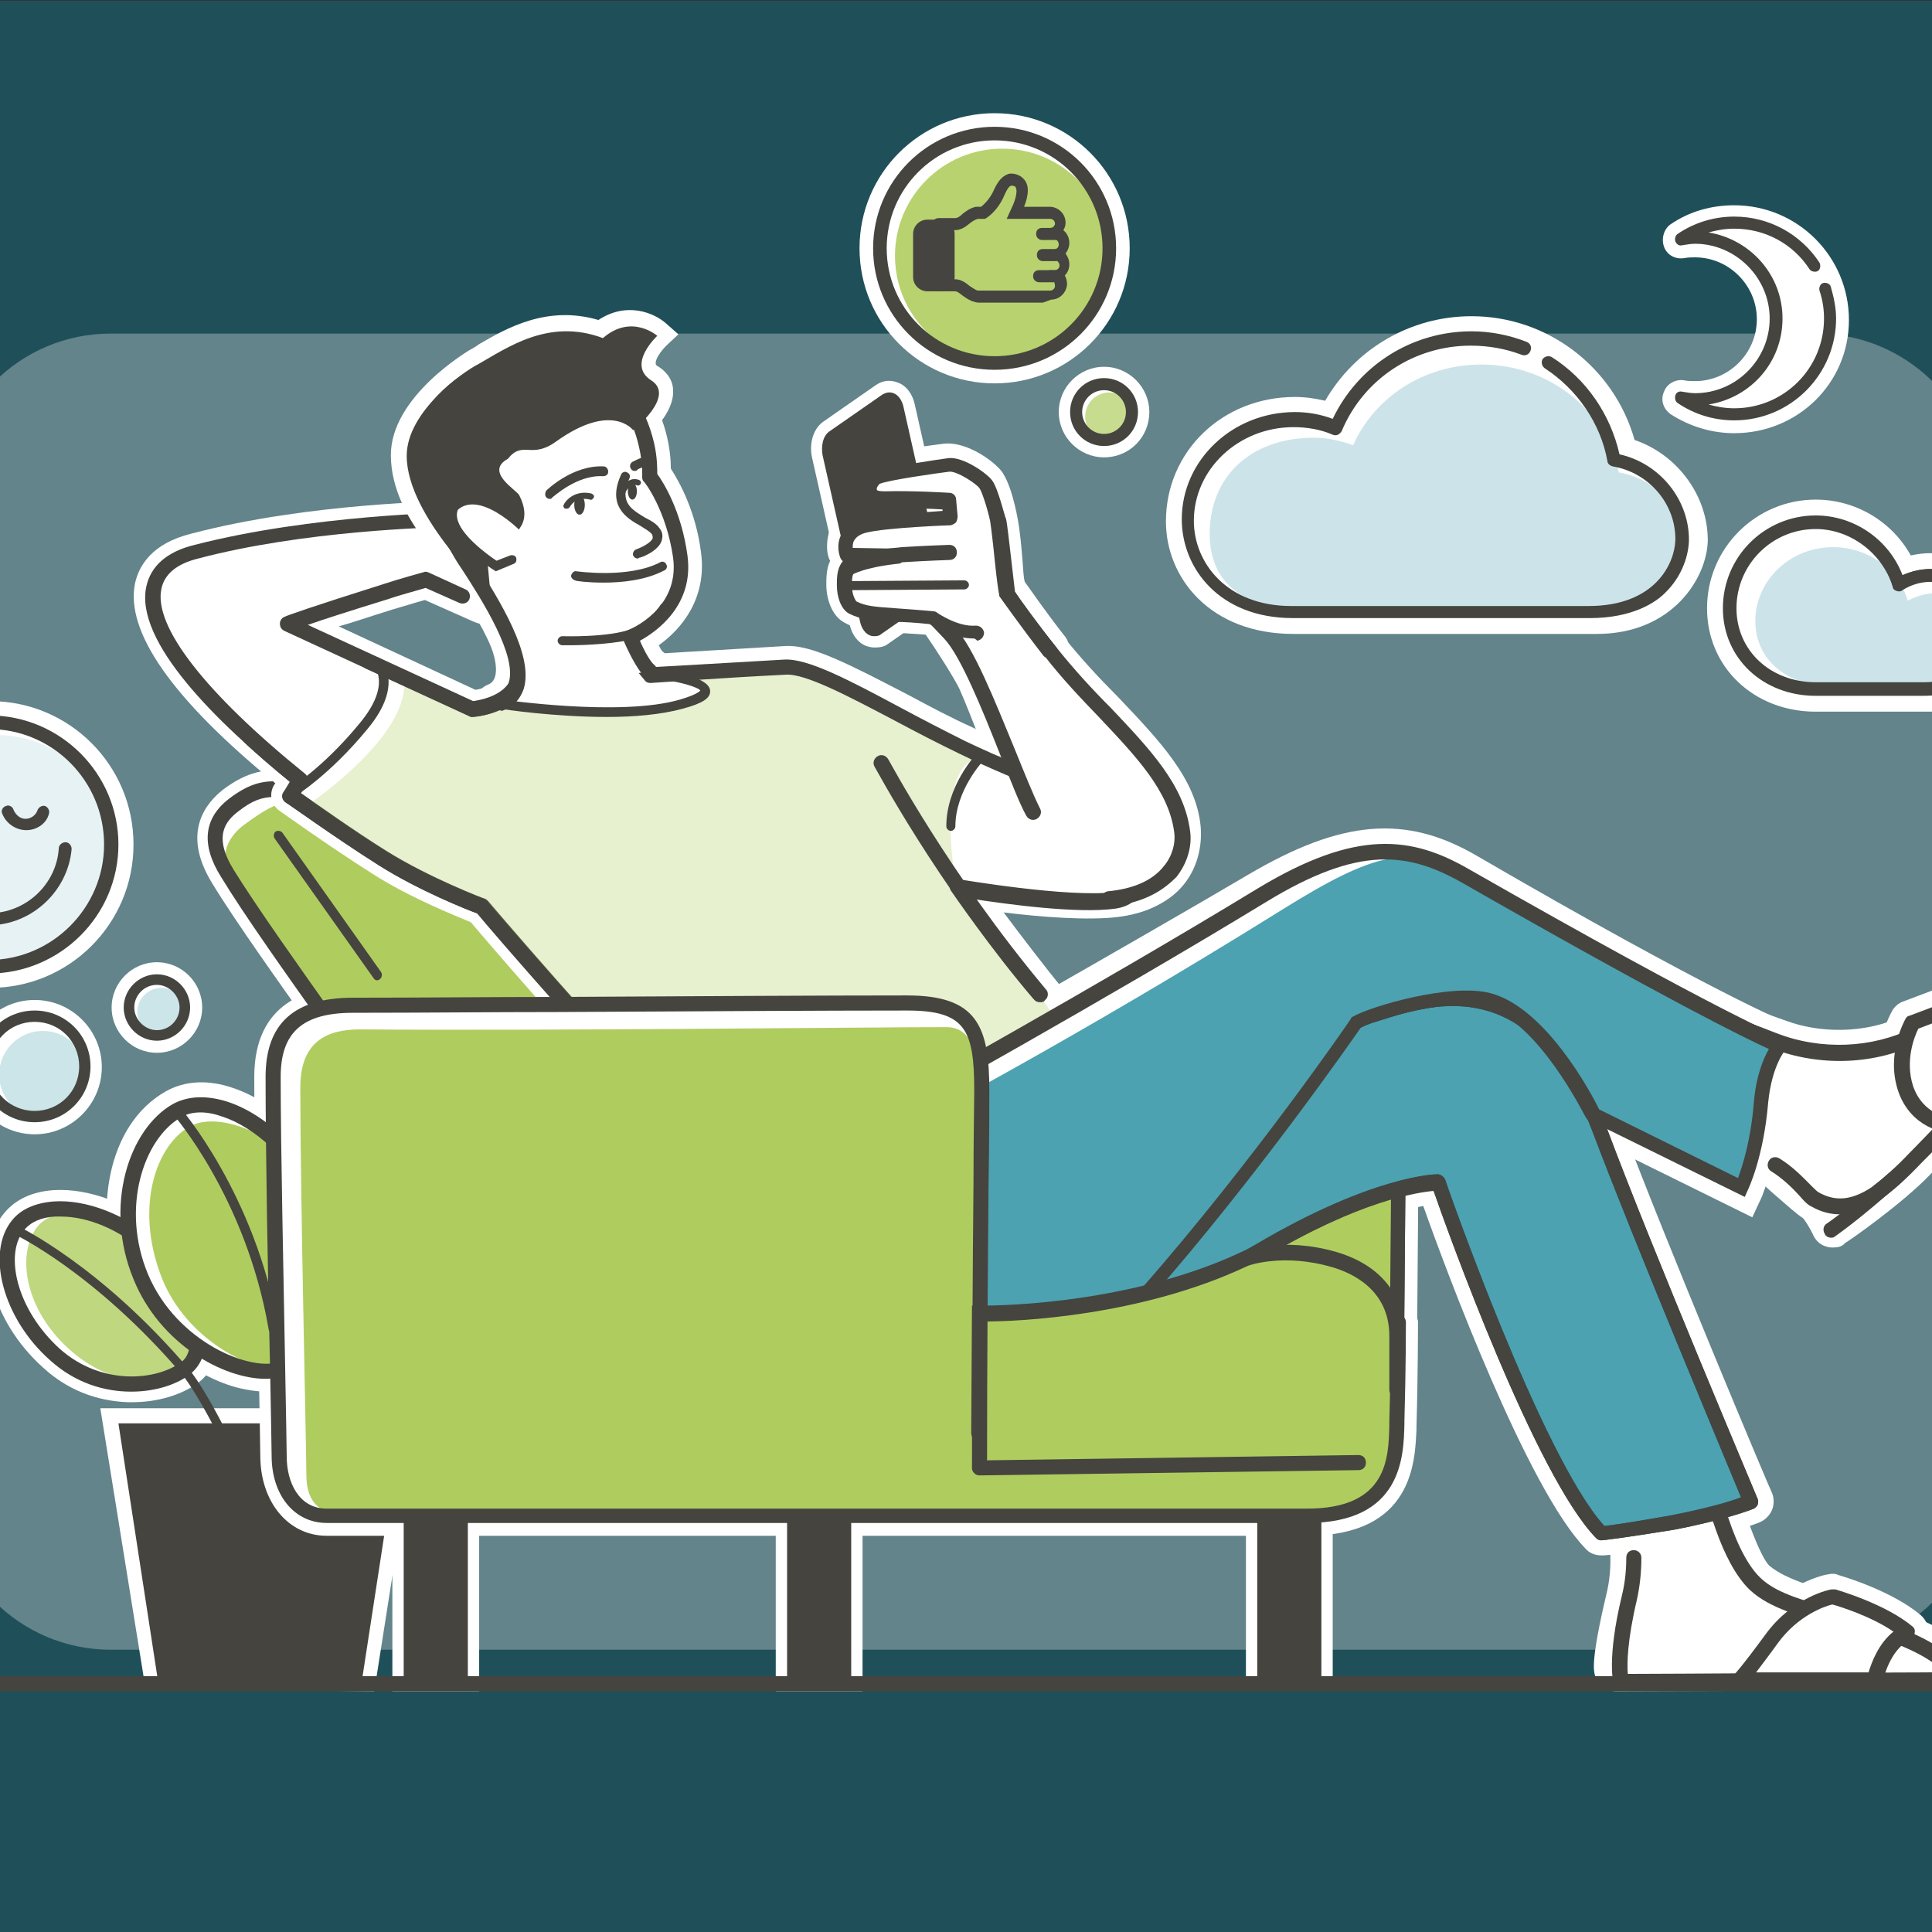 <?xml version="1.0" encoding="utf-8"?>
<svg xmlns="http://www.w3.org/2000/svg" version="1.1" width="1710" height="1710" viewBox="0 0 43690 43690"><rect x="0" y="0" width="43690" height="43690" fill="#333333" stroke="none"/><svg xmlns:xlink="http://www.w3.org/1999/xlink" version="1.1" x="-10924" y="0" viewBox="0 0 384 256" style="enable-background:new 0 0 384 256;" xml:space="preserve" width="65535" height="43690">
<style type="text/css">
	.st0{opacity:0.4;fill:#007B91;}
	.st1{opacity:0.3;fill:#FFFFFF;}
	.st2{fill:#45443F;}
	.st3{fill:#FFFFFF;}
	.st4{opacity:0.8;fill:#AFCD5F;}
	.st5{fill:#AFCD5F;}
	.st6{opacity:0.3;fill:#AFCD5F;}
	.st7{opacity:0.7;fill:#007B91;}
	.st8{fill:#FFFFFF;stroke:#45443F;stroke-width:2.017;stroke-linecap:round;stroke-linejoin:round;stroke-miterlimit:10;}
	.st9{opacity:0.2;fill:#007B91;}
	.st10{fill:none;stroke:#45443F;stroke-width:1.255;stroke-linecap:round;}
	.st11{opacity:0.1;fill:#007B91;}
	.st12{opacity:0.7;}
	.st13{opacity:0.2;}
	.st14{fill:#007B91;}
	.st15{opacity:0.9;}
	.st16{fill:#454440;}
</style>
<g id="Ebene_4">
	<rect x="-0.2" y="0.1" class="st0" width="384.4" height="256.1"/>
</g>
<g id="Ebene_11">
	<path class="st1" d="M304.7,218.6h-226c-12,0-21.8-9.7-21.8-21.8V66c0-12,9.7-21.8,21.8-21.8h226c12,0,21.8,9.7,21.8,21.8v130.9   C326.5,208.9,316.8,218.6,304.7,218.6z"/>
</g>
<g id="Ebene_8">
	<g>
		<polygon class="st2" points="79.7,188.6 85,221.8 111.9,222.1 117.2,188.6   "/>
		<path class="st3" d="M113.6,224.1l-30.3-0.3l-6-37.2h42.2L113.6,224.1z M86.7,219.9l23.4,0.2l4.7-29.5H82L86.7,219.9z"/>
	</g>
	<polygon class="st2" points="79.7,188.6 85,223.1 111.9,223.1 117.2,188.6  "/>
	<path class="st3" d="M237.2,203.5H107.3c-5.1,0-8.8-4.5-8.8-10.6c0-1.2-0.1-5.7-0.2-11.4c-0.3-11.7-0.6-29.3-0.6-38.8   c0-9.9,7.1-12,13-12c9.4,0,18.5-0.1,27-0.1c18.9-0.1,35.3-0.2,46.4-0.2c3.7,0,8,0.5,10.4,4.1l55.1,0.7c1.4,0,2.5,1.1,2.5,2.5   l-0.3,36.9c0,0.2,0.1,0.3,0.1,0.5c0,0.1,0,7.1-0.2,13.9l0,0.4C251.5,193.6,251.3,203.5,237.2,203.5z M184.1,135.3   c-11.1,0-27.4,0.1-46.3,0.2c-8.5,0-17.6,0.1-27,0.1c-6.7,0-8.1,2.7-8.1,7c0,9.5,0.4,27.1,0.6,38.7c0.1,6,0.2,10.3,0.2,11.5   c0,2.7,1.2,5.6,3.8,5.6h129.9c9.2,0,9.3-4.7,9.4-9.2l0-0.4c0.1-5.6,0.2-11.5,0.2-13.2c0-0.2-0.1-0.4-0.1-0.5l0.3-34.9l-54-0.7   c-1,0-1.9-0.6-2.3-1.5C190.2,136.6,189.2,135.3,184.1,135.3z"/>
	<path class="st3" d="M174.5,197.3c-0.2,0-0.3,0-0.5,0c-0.2,0-0.3-0.1-0.5-0.1c-0.1-0.1-0.3-0.1-0.4-0.2c-0.1-0.1-0.3-0.2-0.4-0.3   c-0.1-0.1-0.2-0.2-0.3-0.4c-0.1-0.1-0.2-0.3-0.2-0.4c-0.1-0.2-0.1-0.3-0.1-0.5c0-0.2,0-0.3,0-0.5c0-0.2,0-0.3,0-0.5   c0-0.2,0.1-0.3,0.1-0.5s0.1-0.3,0.2-0.4c0.1-0.1,0.2-0.3,0.3-0.4c0.1-0.1,0.2-0.2,0.4-0.3c0.1-0.1,0.3-0.2,0.4-0.2   c0.1-0.1,0.3-0.1,0.5-0.1c0.8-0.2,1.7,0.1,2.2,0.7c0.5,0.5,0.7,1.1,0.7,1.8c0,0.2,0,0.3,0,0.5c0,0.2-0.1,0.3-0.2,0.5   c-0.1,0.1-0.1,0.3-0.2,0.4c-0.1,0.1-0.2,0.3-0.3,0.4C175.8,197.1,175.2,197.3,174.5,197.3z"/>
	<g>
		<polygon class="st2" points="176.8,222.6 168.3,222.6 168.3,194.3 176.8,195.4   "/>
		<path class="st3" d="M178.3,224.1h-11.5v-31.4l11.5,1.4V224.1z M169.8,221.1h5.5v-24.4l-5.5-0.7V221.1z"/>
	</g>
	<g>
		<polygon class="st2" points="239.1,222.2 230.6,222.2 230.6,180.1 239.1,181.1   "/>
		<path class="st3" d="M240.6,223.7h-11.5v-45.3l11.5,1.4V223.7z M232.1,220.7h5.5v-38.2l-5.5-0.7V220.7z"/>
	</g>
	<g>
		<polygon class="st2" points="126,222.6 117.5,222.6 117.5,188.6 126,189.7   "/>
		<path class="st3" d="M127.5,224.1H116v-37.2l11.5,1.4V224.1z M119,221.1h5.5V191l-5.5-0.7V221.1z"/>
	</g>
</g>
<g id="Ebene_14">
</g>
<g id="Ebene_6">
	<g>
		<path class="st3" d="M190.9,73.2c0,0-13.5,0.7-14.2,1.5s-0.7,1.6-0.7,2.8c0,1.2,0.5,2.5,1.1,2.8c2,1,3.7,0.7,10.6,1.3    c0,0,2.9,2.1,5.7,1.9"/>
		<path class="st3" d="M193,86.1c-2.7,0-5.1-1.3-6.2-2c-1.7-0.1-3.1-0.2-4.3-0.3c-3.2-0.2-4.8-0.3-6.6-1.3c-1.7-0.9-2.4-3.2-2.4-5    c0-1.4,0-3,1.4-4.5c0.7-0.8,1.4-1.6,16-2.3c1.4-0.1,2.6,1,2.6,2.4c0.1,1.4-1,2.6-2.4,2.6c-4.8,0.2-10.5,0.7-12.6,1.1    c0,0.2,0,0.5,0,0.8c0,0.3,0.1,0.6,0.1,0.8c0.8,0.3,1.7,0.4,4.2,0.5c1.3,0.1,2.9,0.2,5,0.4c0.4,0,0.9,0.2,1.2,0.5    c0.6,0.4,2.6,1.5,4.1,1.5c1.4-0.1,2.6,1,2.6,2.3c0.1,1.4-1,2.6-2.3,2.6C193.3,86.1,193.1,86.1,193,86.1z"/>
	</g>
	<g>
		<path class="st3" d="M190.1,73.6l-12.4-0.3c0,0-1.6,1.2-1.7-0.5c-0.1-1.6,0.8-3.3,2.4-3.6c1.3-0.2,3-0.5,4.2-0.6    c3.7-0.2,7.1,0.1,7.1,0.1l-0.2-2.3c0,0-4.4-0.2-8.5-0.2c-3.2,0.1-2-2.7-1-3c1.4-0.5,6.6-1.2,9-1.5c2.1-0.2,5.1,2.1,5.5,2.7    c0.7,1.2,1.5,4,1.8,6.7c0.4,3.1,0.3,5.9,0.8,7.6c0,0,2.8,4.1,5.7,7.6"/>
		<path class="st3" d="M203,88.7c-0.7,0-1.5-0.3-2-0.9c-2.8-3.6-5.6-7.6-5.7-7.8c-0.2-0.2-0.3-0.5-0.3-0.7c-0.4-1.2-0.5-2.6-0.6-4.3    c-0.1-1.2-0.2-2.4-0.3-3.7c-0.4-2.8-1.1-4.9-1.4-5.6c-0.2-0.2-0.5-0.4-0.8-0.7c0.2,0.3,0.3,0.7,0.3,1.1l0.2,2.3    c0.1,0.7-0.2,1.4-0.7,1.9c-0.3,0.3-0.7,0.6-1.2,0.7c1.2,0.2,2.2,1.3,2.2,2.5c0,1.4-1.2,2.5-2.6,2.4l-11.7-0.3    c-0.8,0.3-1.8,0.6-3,0.1c-0.5-0.2-1.7-1-1.8-3c-0.1-2.8,1.4-5.2,3.7-6c-0.3-0.4-0.5-0.9-0.5-1.4c-0.3-1.9,0.9-4.1,2.7-4.8    c2.2-0.8,9.5-1.7,9.5-1.7c3.3-0.4,7.2,2.7,7.9,3.9c1.4,2.2,2.1,6.7,2.2,7.6c0.2,1.5,0.3,2.8,0.4,4c0.1,1.1,0.1,2.1,0.3,2.8    c0.8,1.1,3,4.3,5.3,7.2c0.9,1.1,0.7,2.7-0.4,3.5C204.1,88.5,203.6,88.7,203,88.7z M192.6,65.7C192.6,65.7,192.6,65.7,192.6,65.7    C192.6,65.7,192.6,65.7,192.6,65.7z M180.8,63.6L180.8,63.6L180.8,63.6z"/>
	</g>
	<path class="st3" d="M276.2,206.1c-0.8,0-1.6-0.3-2.1-0.9c-7.7-7.9-18.5-36.9-21.5-45.4c-3.1,0.6-9.9,2.5-20.1,8.5   c-16,9.4-48,9.8-49.3,9.8c0,0,0,0,0,0c-1.6,0-3-1.3-3-3c0-1.7,1.3-3,3-3c0.3,0,31.7-0.3,46.3-8.9c16-9.5,24.8-9.6,25.1-9.6   c1.3,0,2.4,0.8,2.8,2c3.4,9.9,13.4,36.1,20,44.4c1.4-0.2,3.8-0.6,7.6-1.3c3-0.6,5.3-1.2,7-1.6c-3.6-8.5-13.8-33-18.7-46   c-3.9-10.3-9.6-19.2-24.6-14.4c-11.1,3.6-23.4,5.8-25.6,6.2c-1.9,0.7-9.7,3.2-16.9-2.4c-1.3-1-1.5-2.9-0.5-4.2   c1-1.3,2.9-1.5,4.2-0.5c5.2,4.1,10.9,1.6,11.2,1.5c0.2-0.1,0.5-0.2,0.7-0.2c0.1,0,13.5-2.3,25.1-6.1c15.1-4.9,25.6,1,32,18   c5.9,15.7,19.7,48.5,19.9,48.8c0.3,0.7,0.3,1.6,0,2.3c-0.3,0.7-0.9,1.3-1.6,1.6c-0.2,0.1-4,1.6-11,2.9c-6.9,1.3-9.6,1.5-9.7,1.5   C276.4,206.1,276.3,206.1,276.2,206.1z"/>
	<path class="st3" d="M81.5,185.8c-0.2,0-0.3,0-0.5,0c-2.9-0.1-7.3-0.9-11.3-4.6c-6.9-6.2-9.3-15.6-5.1-20.5c1.5-1.8,3.7-2.8,6.5-3   c4.7-0.3,10.3,1.8,14.6,5.6l0,0c4.5,4,7.3,9.6,7.2,14.3c-0.1,2.4-1,4.4-2.6,5.6C88,184.9,84.8,185.8,81.5,185.8z M72.1,162.7   c-0.2,0-0.4,0-0.7,0c-1.4,0.1-2.5,0.5-3.1,1.2c-1.9,2.2-1,8.6,4.6,13.6c5.4,4.8,11.9,3.5,14.2,1.7c0.5-0.4,0.6-1.3,0.7-1.8   c0.1-2.6-1.6-6.9-5.5-10.4C79.3,164.3,75.3,162.7,72.1,162.7z"/>
	<g>
		<path class="st3" d="M306.9,211.6c0,0-4.7,0.9-8.1,5.5c-3.4,4.7-3.4,3.4-3.4,3.4h17.9c0,0,0-2.6,3.4-4.3    C313.2,213.4,306.9,211.6,306.9,211.6z"/>
		<path class="st3" d="M295.5,223.7c-0.3,0-0.6,0-1-0.2c-1.3-0.4-2.2-1.6-2.2-2.9c0-0.8,0.3-1.6,0.8-2.2c0.4-0.4,0.8-0.7,1.4-0.8    c0.3-0.4,0.9-1.1,1.8-2.3c4.1-5.6,9.7-6.7,10-6.7c0.4-0.1,0.9-0.1,1.3,0.1c0.7,0.2,7.1,2.1,10.9,5.3c0.8,0.7,1.1,1.6,1,2.6    c-0.1,1-0.7,1.9-1.6,2.3c-1.4,0.7-1.7,1.5-1.8,1.7c0.1,0.8-0.2,1.4-0.8,2.1c-0.6,0.6-1.4,0.8-2.2,0.8h-16.7    C296.2,223.6,295.9,223.7,295.5,223.7z M302.3,217.5h8.7c0.2-0.3,0.3-0.6,0.6-0.9c-1.7-0.9-3.6-1.5-4.8-1.9    C305.9,215,304,215.8,302.3,217.5z"/>
	</g>
	<g>
		<path class="st3" d="M278.4,197.1c0,0,3.4,6.6,1.5,14.7c-1.9,8.1-1.6,9.3-1.6,9.3s37.3-0.1,44.3-0.1c-0.3-0.7-2.6-3.1-10-5.2    c-7.4-2.1-12.7-3.4-15.9-5.9c-3.2-2.6-6.4-15.7-6.4-15.7L278.4,197.1z"/>
		<path class="st3" d="M278.2,224.1c-1.4,0-2.6-0.9-2.9-2.3c-0.1-0.5-0.5-1.9,1.6-10.7c1.6-6.8-1.2-12.6-1.2-12.6    c-0.4-0.8-0.4-1.8-0.1-2.6c0.4-0.8,1.1-1.4,2-1.7l11.9-3c0.8-0.2,1.6-0.1,2.3,0.3c0.7,0.4,1.2,1.1,1.4,1.9    c1.6,6.5,4.1,13.1,5.3,14.1c2.3,1.9,6.5,3,12.2,4.6c0.8,0.2,1.7,0.5,2.6,0.7c9.2,2.6,11.4,5.8,11.9,6.8c0.5,0.9,0.4,2-0.1,2.9    c-0.5,0.9-1.5,1.4-2.6,1.4C315.5,224,278.2,224.1,278.2,224.1C278.2,224.1,278.2,224.1,278.2,224.1z M281.2,220.8L281.2,220.8    L281.2,220.8z M282.3,199.2c0.9,3.1,1.7,7.9,0.4,13.3c-0.6,2.5-1,4.3-1.2,5.6c5.8,0,18,0,27.8-0.1c-0.1,0-0.2-0.1-0.3-0.1    c-6.4-1.8-11-3.1-14.3-5.7c-2.9-2.3-5.4-9.8-6.7-14.4L282.3,199.2z"/>
	</g>
	<g>
		<path class="st2" d="M187.2,78.5l-6.9,4.8c-0.5,0.3-1.1-0.1-1.3-0.9l-5-22.2c-0.2-0.9,0.1-1.8,0.6-2.2l6.9-4.8    c0.5-0.3,1.1,0.1,1.3,0.9l5,22.2C188,77.1,187.7,78.1,187.2,78.5z"/>
		<path class="st3" d="M179.9,85.8c-0.4,0-0.8-0.1-1.1-0.2c-1.1-0.4-1.9-1.5-2.2-2.8l-5-22.2c-0.4-1.9,0.2-3.9,1.6-4.8l6.9-4.8    c0.9-0.6,1.9-0.7,2.9-0.3c1.1,0.4,1.9,1.5,2.2,2.8l5,22.2c0.4,1.9-0.2,3.9-1.6,4.8l-6.9,4.8C181.2,85.7,180.6,85.8,179.9,85.8z     M176.5,59.7l4.5,20l4.3-3l-4.5-20L176.5,59.7z"/>
	</g>
	<g>
		<path class="st3" d="M181.2,147c0,0,35.9-20.3,49.8-28.5c12.7-7.5,19.9-6.8,27.3-2.5c31.5,18.4,41.7,22.4,41.7,22.4    s-2.1,2.2-2.6,7.7c-0.6,7.1-2.6,11.3-2.6,11.3l-19.7-9.7c0,0-6.4-13.2-13.9-15.2c-4.9-1.3-15.3,1.7-17.4,3c0,0-12.8,18.7-27.9,36    c0,0-15,6.1-27.6,5"/>
		<path class="st3" d="M191.5,179.5c-1.2,0-2.4,0-3.5-0.2c-1.7-0.1-2.9-1.6-2.7-3.3c0.1-1.6,1.6-2.9,3.3-2.7    c10.3,0.9,22.7-3.4,25.6-4.5c14.7-16.8,27.1-35,27.2-35.2l0.4-0.5l0.6-0.3c2.5-1.5,13.7-4.9,19.7-3.3c7.6,2,13.6,12.4,15.4,15.8    l15.7,7.8c0.5-1.7,1-4.2,1.3-7.3c0.2-2.6,0.8-4.5,1.3-6c-5-2.4-16.7-8.2-39-21.2c-6.4-3.7-12.4-4.5-24.2,2.5    c-13.8,8.2-49.5,28.3-49.9,28.5c-1.4,0.8-3.3,0.3-4.1-1.1c-0.8-1.4-0.3-3.3,1.1-4.1c0.4-0.2,36-20.4,49.7-28.5    c12.4-7.3,20.9-8,30.3-2.5c30.8,17.9,41.2,22.2,41.3,22.2l4.1,1.6l-3.1,3.2c0,0,0,0,0,0c0,0-1.4,1.7-1.7,5.8    c-0.7,7.6-2.8,12.1-2.8,12.3l-1.3,2.8l-23.3-11.5l-0.4-0.9c-2.2-4.6-7.5-12.4-12-13.6c-3.6-0.9-12,1.3-14.6,2.4    c-2.4,3.4-14.2,20.2-27.7,35.7l-0.5,0.5l-0.7,0.3C216.4,174.5,203.7,179.5,191.5,179.5z"/>
	</g>
	<g>
		<path class="st3" d="M200.9,107.4c-2.7-5.1-5-12.4-7.3-17.3c-1.2-2.6-5.4-8.6-5.4-8.6l-6.7-0.5l11.2-10c0,0,2.8,5.2,10.4,14.7    c7.6,9.5,17,16,17.7,24c0.3,3.7-1.5,8.1-7.8,9"/>
		<path class="st3" d="M212.9,121.3c-1.2,0-2.3-0.9-2.5-2.1c-0.2-1.4,0.7-2.6,2.1-2.9c5.6-0.9,5.8-4.7,5.7-6.3    c-0.4-4.6-4.7-9.1-9.6-14.2c-2.5-2.6-5.1-5.4-7.6-8.5c-4.5-5.7-7.4-9.9-9-12.4l-4.6,4.1l0.8,0.1c0.7,0.1,1.4,0.4,1.9,1.1    c0.4,0.6,4.4,6.3,5.6,9c1,2.1,1.9,4.5,2.9,7.1c1.4,3.5,2.8,7.1,4.3,10c0.6,1.2,0.2,2.7-1.1,3.4c-1.2,0.6-2.7,0.2-3.4-1.1    c-1.6-3.1-3.1-6.9-4.5-10.5c-1-2.5-1.9-4.9-2.8-6.9c-0.8-1.6-3.1-5.2-4.5-7.2l-5.5-0.4c-1-0.1-1.9-0.7-2.2-1.7    c-0.3-0.9,0-2,0.7-2.7l11.2-10c0.6-0.5,1.3-0.7,2.1-0.6c0.8,0.1,1.4,0.6,1.8,1.3c0,0,2.8,5.2,10.1,14.3c2.3,2.9,4.8,5.6,7.3,8.1    c5.6,5.9,10.4,10.9,11,17.2c0.4,4.6-1.9,10.5-9.9,11.7C213.2,121.3,213.1,121.3,212.9,121.3z"/>
	</g>
	<g>
		<path class="st3" d="M143.8,122.7l-7-49.6l13.4,16.2c0,0,9.6-0.6,17.9-1.1c4.1-0.2,13.8,5.9,23.6,10.6c9.1,4.4,18.5,7.4,18.5,7.4    s5.3-2.3,7.9,2.8c2.5,4.9,0.9,9.3-6.4,10.2c-6.4,0.9-20.4-1.3-20.4-1.3s13.4,18.5,20.9,25.6"/>
		<path class="st3" d="M210.5,145.4c-7.6-7.1-20.6-25.2-21.2-26l-3.5-4.9l5.9,0.9c0.1,0,13.7,2.1,19.7,1.3c2.6-0.3,4.3-1.2,5-2.4    c0.7-1.4,0-3.2-0.5-4.3c-1.4-2.7-3.9-1.9-4.6-1.6l-0.9,0.4l-0.9-0.3c-0.4-0.1-9.6-3.1-18.8-7.6c-3-1.4-5.9-3-8.7-4.4    c-5.4-2.8-11.5-6.1-13.7-6c-8.1,0.4-17.7,1.1-17.8,1.1l-1.3,0.1l-8.5-10.3l5.8,40.8l-5,0.7l-8.2-58.3l18.2,22    c2.9-0.2,10.2-0.6,16.6-1c3.4-0.2,8.4,2.4,16.3,6.5c2.8,1.5,5.6,3,8.5,4.3c7.4,3.6,15,6.2,17.4,7c3.1-0.9,7.7-0.5,10.1,4.3    c2.1,4.1,1.4,7.1,0.5,8.8c-1,1.9-3.3,4.3-8.7,5c-4,0.5-10.4,0-15.2-0.6c4.4,5.9,12.1,15.9,17.1,20.5L210.5,145.4z"/>
	</g>
	<g>
		<path class="st3" d="M106.2,159.4c3.9,9.4-2.3,21.4-2.3,21.4s-3.1,1.3-6.9,0.6c-4.9-0.9-12.3-5.9-14.6-12.4    c-3.4-9.6-0.3-18.7,4.9-21.7C92.7,144.2,102.3,149.9,106.2,159.4z"/>
		<path class="st3" d="M99.4,184.4c-0.9,0-1.9-0.1-2.9-0.3c-6-1.1-14.2-6.9-16.8-14.3c-3.2-8.9-1.7-20.7,6.3-25.2    c2.5-1.4,5.6-1.6,9-0.4c5.8,2,11.3,7.5,14,14l0,0c4.4,10.6-2.1,23.3-2.4,23.8c-0.3,0.6-0.8,1.1-1.5,1.4    C104.7,183.6,102.5,184.4,99.4,184.4z M90.6,149.3c-0.7,0-1.3,0.1-1.8,0.4c-4.1,2.3-6.6,9.9-3.6,18.2c2,5.7,8.6,9.8,12.4,10.5    c1.7,0.3,3.3,0.1,4.3-0.1c1.3-2.9,4.4-11.3,1.7-17.9l0,0c-2.4-5.7-7-9.5-10.5-10.7C92.2,149.4,91.3,149.3,90.6,149.3z"/>
	</g>
	<path class="st3" d="M83.9,165.1C90.1,170.6,89,182,89,182s-11.2,2.5-17.4-3.1s-8.1-12.7-5.1-16.9   C69.5,157.8,77.7,159.6,83.9,165.1z"/>
	<path class="st4" d="M85.1,165.4c5.7,5.1,7,13.1,3.5,15.7c-3.5,2.6-9.7,2.8-15.4-2.3c-5.7-5.1-7-12.1-4.5-15.9   C71.3,159,79.4,160.3,85.1,165.4z"/>
	<path class="st2" d="M81.4,184.4c-3.5,0-7.4-1.1-10.8-4.2c-6.2-5.5-8.5-14.2-5-18.5c1.2-1.5,3.1-2.3,5.5-2.5   c4.3-0.3,9.5,1.7,13.5,5.2l0,0c4.1,3.7,6.8,9,6.7,13.1c-0.1,2-0.8,3.5-2,4.5C87.6,183.4,84.7,184.4,81.4,184.4z M72.1,161.2   c-0.3,0-0.5,0-0.8,0c-1.8,0.1-3.2,0.7-4.1,1.8c-2.6,3.1-1.1,10.4,4.7,15.7c5.6,5,12.9,4.2,16.1,1.8c1-0.7,1.2-2,1.2-3   c0.1-3-1.7-7.7-6-11.5C80,163,75.7,161.2,72.1,161.2z"/>
	<path class="st3" d="M106.3,159.7c3.8,9.3-5,21.7-5,21.7s-15.1-2.6-18.9-11.8s5-21.7,5-21.7S102.5,150.4,106.3,159.7z"/>
	<path class="st5" d="M108,160.7c3.7,9-1,18.9-4.6,20.5c-3.6,1.7-14-2.5-17.8-11.5c-3.7-9-1.3-17.4,3.3-20.3S104.2,151.7,108,160.7z   "/>
	<path class="st2" d="M99.2,182.7c-5.6,0-14-4.6-17.5-13.2c-4-9.7-0.6-19.9,5.2-23.2c2-1.1,4.5-1.2,7.3-0.3c5.4,1.8,10.4,6.9,13,13   l0,0c2.7,6.4,1.7,13.2-0.1,17.3c-1.3,3-3.2,5.2-5.2,5.9C101.1,182.5,100.2,182.7,99.2,182.7z M90.6,147.4c-1,0-1.9,0.2-2.7,0.7   c-4.9,2.9-7.9,12-4.3,20.7c3.8,9.1,13.8,13.1,17.6,11.6c1.5-0.5,3-2.4,4-4.8c1.6-3.8,2.5-9.9,0.1-15.8c-2.6-6.3-7.8-10.5-11.7-11.8   C92.5,147.6,91.5,147.4,90.6,147.4z"/>
	<g>
		<g>
			<path class="st3" d="M326.3,132.1l-9,3.4c0,0-2.4,4.2-0.9,8.7c1.5,4.5,4.1,3.9,4.1,3.9l10.3-10     C330.8,138.1,326.7,139,326.3,132.1z"/>
			<path class="st3" d="M320.1,151.1c-2.1,0-5-1.3-6.6-6c-1.9-5.7,1.1-10.9,1.2-11.1c0.3-0.6,0.9-1.1,1.5-1.3l9-3.4     c0.9-0.3,1.9-0.2,2.7,0.3s1.3,1.4,1.4,2.4c0.1,2.2,0.7,3,0.9,3.2c1.3-0.5,2.5,0.1,3.3,1.2c0.8,1.2,0.4,2.9-0.7,3.9l-10.3,10     c-0.4,0.4-0.9,0.6-1.4,0.8C320.9,151,320.5,151.1,320.1,151.1z M319.6,137.9c-0.4,1.1-1,3.3-0.3,5.4c0.2,0.6,0.4,1,0.6,1.3     l5.8-5.6c-0.7-0.8-1.2-1.7-1.6-2.8L319.6,137.9z"/>
		</g>
		<g>
			<path class="st3" d="M287.9,134.1c0,0,7,2.3,11.7,4.1c4.9,1.8,12,2.1,18.2-1c7.5-3.8,9.5-2.9,14.8-6.8c5.6-4.1,3,4.1,0.2,7     c-2.7,2.9-11,11.8-15.1,16.1c-3.7,3.9-10.9,8.8-10.9,8.8s-1.2-2.7-2.5-3.4c-1.3-0.8-6.8-6.1-9.1-7.6c-3.7-2.4-11.2-3.9-14.7-4.2     C280.6,147.1,282.1,137.1,287.9,134.1z"/>
			<path class="st3" d="M306.9,165.3c-0.3,0-0.5,0-0.8-0.1c-0.9-0.2-1.6-0.9-1.9-1.7c-0.4-0.8-1-1.8-1.3-2.1c-0.8-0.5-2-1.6-4.2-3.5     c-1.7-1.6-3.9-3.5-4.9-4.2c-3-1.9-9.7-3.4-13.3-3.7c-0.8-0.1-1.6-0.5-2.1-1.1c-0.5-0.7-0.7-1.5-0.6-2.3     c0.2-1.2,1.9-11.6,8.9-15.2c0.7-0.4,1.6-0.4,2.3-0.2c0.3,0.1,7.1,2.4,11.8,4.1c3.8,1.4,10.1,2,15.8-0.9c3.4-1.7,5.8-2.6,7.7-3.2     c2.4-0.8,4-1.4,6.6-3.3c3.9-2.8,6.1-1.5,7-0.4c2.8,3.2-0.9,9.8-2.8,11.9c-2.8,3-11.1,11.9-15.2,16.1c-3.8,4-11,9-11.4,9.2     C308.1,165.2,307.5,165.3,306.9,165.3z M302.9,161.5C302.9,161.5,302.9,161.5,302.9,161.5C302.9,161.5,302.9,161.5,302.9,161.5z      M284.3,144.6c3.9,0.7,9.4,2,12.6,4.2c1.4,0.9,3.6,2.9,5.7,4.7c1.2,1.1,2.8,2.6,3.3,2.8c0.7,0.4,1.3,1,1.9,1.7     c2.3-1.7,5.7-4.4,7.8-6.6c4-4.2,12.3-13.1,15.1-16.1c0.1-0.1,0.2-0.3,0.4-0.4c-1.7,0.9-3.2,1.4-4.9,2c-1.8,0.6-3.9,1.4-7,2.9     c-7.4,3.7-15.5,3-20.6,1.1c-3.4-1.3-8-2.8-10.3-3.6C286.4,139,285.1,142.1,284.3,144.6z"/>
		</g>
		<g>
			<path class="st3" d="M293.1,150.1c-3.9-1.7-9.5-2.8-12.4-3c0,0,1.5-10,7.3-13c0,0,6.5,2.1,11,3.9c5.7,2.2,12.8,2.4,19-0.8     c7.5-3.8,9.5-2.9,14.8-6.8c5.6-4.1,2.8,4,0.2,7c-4.6,5.5-11,11.8-15.1,16.1c-5.3,5.6-9.2,7.8-13.4,5.4c-0.7-0.4-2.5-2.9-5.2-4.5"/>
			<path class="st2" d="M307.8,160.9c-1.3,0-2.5-0.3-3.9-1.1c-0.4-0.2-0.8-0.6-1.4-1.3c-0.9-1-2.2-2.3-3.8-3.3     c-0.5-0.3-0.6-0.9-0.3-1.4c0.3-0.5,0.9-0.6,1.4-0.3c1.8,1.1,3.2,2.6,4.2,3.6c0.4,0.4,0.8,0.8,1,0.9c3.4,1.9,6.7,0.5,12.1-5.2     c1.2-1.2,2.5-2.6,4-4.1c3.7-3.8,7.8-8,11.1-11.9c1.7-2,2.9-5.5,2.8-6.5c-0.2,0.1-0.7,0.2-1.6,0.9c-3.1,2.3-5.1,3-7.7,3.9     c-1.9,0.7-4.1,1.4-7.2,3c-6,3-13.3,3.3-19.8,0.8c-3.8-1.5-9-3.2-10.5-3.7c-3.9,2.4-5.6,8.6-6.2,11c3,0.4,7.9,1.3,11.6,3     c0.5,0.2,0.7,0.8,0.5,1.3c-0.2,0.5-0.8,0.7-1.3,0.5c-4-1.7-9.5-2.7-12.1-2.9c-0.3,0-0.5-0.2-0.7-0.4c-0.2-0.2-0.2-0.5-0.2-0.8     c0.1-0.4,1.6-10.6,7.8-13.8c0.2-0.1,0.5-0.1,0.8-0.1c0.1,0,6.5,2.1,11,3.9c5.9,2.3,12.7,2,18.1-0.7c3.3-1.7,5.5-2.5,7.5-3.1     c2.5-0.9,4.3-1.5,7.2-3.6c0.7-0.5,3-2.2,4.3-0.8c1.7,1.9-1.1,7.4-2.7,9.3c-3.3,4-7.5,8.3-11.2,12c-1.4,1.5-2.8,2.9-4,4.1     C314.7,158.2,311.3,160.9,307.8,160.9z"/>
		</g>
		<g>
			<path class="st3" d="M331.3,139.2c0,0-4.6-0.1-4.9-7.1l-9,3.4c0,0-2.4,4.2-0.9,8.7c1.5,4.5,5.7,4.9,5.7,4.9"/>
			<path class="st2" d="M322.2,150.1C322.1,150.1,322.1,150.1,322.2,150.1c-0.3,0-5-0.5-6.7-5.6c-1.6-4.9,0.9-9.3,1-9.5     c0.1-0.2,0.3-0.4,0.5-0.4l9-3.4c0.3-0.1,0.6-0.1,0.9,0.1c0.3,0.2,0.4,0.5,0.5,0.8c0.3,5.9,3.8,6.1,4,6.1c0.6,0,1,0.5,1,1     c0,0.5-0.5,1-1,1c0,0,0,0,0,0c-0.1,0-4.8-0.2-5.8-6.7l-7.4,2.8c-0.5,1-1.8,4.2-0.7,7.6c1.3,3.8,4.7,4.2,4.9,4.2     c0.6,0.1,1,0.5,0.9,1.1C323.1,149.7,322.7,150.1,322.2,150.1z"/>
		</g>
		<path class="st2" d="M313,158.8c-0.3,0-0.6-0.1-0.8-0.4c-0.3-0.5-0.2-1.1,0.2-1.4c1.3-1,2.8-2.3,4.6-4.2c1.2-1.2,2.5-2.6,4-4.1    c3.7-3.8,7.8-8,11.1-11.9c1.7-2,2.9-5.5,2.8-6.5c-0.2,0.1-0.7,0.2-1.6,0.9c-0.7,0.5-1.3,0.9-2,1.3c-0.5,0.3-1.1,0.1-1.4-0.3    c-0.3-0.5-0.1-1.1,0.3-1.4c0.6-0.4,1.2-0.8,1.8-1.2c0.7-0.5,3-2.2,4.3-0.8c1.7,1.9-1.1,7.4-2.7,9.3c-3.3,4-7.5,8.3-11.2,12    c-1.4,1.5-2.8,2.9-4,4.1c-1.9,2-3.4,3.4-4.9,4.4C313.4,158.8,313.2,158.8,313,158.8z"/>
		<path class="st2" d="M306.6,164c-0.3,0-0.7-0.2-0.8-0.5c-0.3-0.5-0.2-1.1,0.3-1.4c0,0,2.9-1.9,8.7-7.1c0.4-0.4,1.1-0.3,1.4,0.1    c0.4,0.4,0.3,1.1-0.1,1.4c-5.9,5.3-8.8,7.2-8.9,7.3C307,164,306.8,164,306.6,164z"/>
	</g>
	<polygon class="st2" points="176.8,222.6 168.3,222.6 168.3,194.3 176.8,195.4  "/>
	<polygon class="st2" points="239.1,222.8 230.6,222.8 230.6,180.1 239.1,181.2  "/>
	<polygon class="st2" points="126,222.6 117.5,222.6 117.5,188.6 126,189.7  "/>
	<g>
		<polygon class="st3" points="142.2,136.2 146,185.4 236.1,196 249.1,184.3 249.5,137.7   "/>
		<path class="st2" d="M236.1,197c0,0-0.1,0-0.1,0l-90.2-10.6c-0.5-0.1-0.9-0.4-0.9-0.9l-3.8-49.2c0-0.3,0.1-0.6,0.3-0.8    c0.2-0.2,0.5-0.3,0.7-0.3l107.3,1.5c0.6,0,1,0.5,1,1l-0.4,46.7c0,0.3-0.1,0.6-0.3,0.7l-13,11.7C236.6,197,236.4,197,236.1,197z     M146.9,184.5l88.9,10.5l12.3-11.1l0.4-45.2l-105.2-1.4L146.9,184.5z"/>
	</g>
	<polygon class="st5" points="142.2,136.2 146,185.4 236.1,196 249.1,184.3 249.5,137.7  "/>
	<path class="st2" d="M236.1,197c0,0-0.1,0-0.1,0l-90.2-10.6c-0.5-0.1-0.9-0.4-0.9-0.9l-3.8-49.2c0-0.3,0.1-0.6,0.3-0.8   c0.2-0.2,0.5-0.3,0.7-0.3l107.3,1.5c0.6,0,1,0.5,1,1l-0.4,46.7c0,0.3-0.1,0.6-0.3,0.7l-13,11.7C236.6,197,236.4,197,236.1,197z    M146.9,184.5l88.9,10.5l12.3-11.1l0.4-45.2l-105.2-1.4L146.9,184.5z"/>
	<path class="st5" d="M173.5,199.5c0,0,3.7,0.6,9.6,1.2c4.9,0.5,40.3,0.2,58.5-0.4c6.8-0.2,7.3-7.2,7.3-11.5s0.2-13.8,0.2-13.8   s-3.9-8-10.7-8.9c-3.9-0.5-52.9,0.8-52.9,0.8L173.5,199.5z"/>
	<path class="st3" d="M114.5,145.4c0-0.8-15.3-21.9-21.7-30.7c-1.7-2.3-0.4-6.1,1.9-7.8c2.6-1.9,4.7-2.6,7.6-2.1   c3,0.5,27.6,6.4,27.6,6.4l37.4,31.5L114.5,145.4z"/>
	<path class="st3" d="M114.5,147.9c-0.6,0-1.3-0.2-1.7-0.7c-0.3-0.3-0.5-0.6-0.6-1c-0.6-1-3.8-5.5-6.6-9.5   c-4.6-6.5-10.4-14.6-13.5-19.7c-4.1-6.7-0.8-10.6,1.5-12.4c3.1-2.3,5.6-2.9,9.2-2.4c3,0.5,26.8,6.2,27.8,6.4c0.4,0.1,0.7,0.3,1,0.5   l37.4,31.5c0.8,0.7,1.1,1.7,0.8,2.7c-0.3,1-1.2,1.6-2.2,1.7l-53,2.8C114.6,147.9,114.5,147.9,114.5,147.9z M112,145.4L112,145.4   L112,145.4z M112,145.4C112,145.4,112,145.4,112,145.4C112,145.4,112,145.4,112,145.4z M112,145.4C112,145.4,112,145.4,112,145.4   C112,145.4,112,145.4,112,145.4z M100.4,107.1c-1.4,0-2.4,0.4-3.9,1.6c-1.3,1-2.4,2.3-0.3,5.8c3.1,4.9,8.8,13,13.3,19.4   c3.5,4.9,5.3,7.5,6.3,9l45.1-2.4l-32.1-27c-7.2-1.7-24.6-5.8-26.9-6.2C101.4,107.2,100.9,107.1,100.4,107.1z"/>
	<path class="st5" d="M116.4,146.9c0-0.8-15.3-21.9-21.7-30.7c-1.7-2.3-0.8-5,1.5-6.8c2.6-1.9,5.1-3.7,8.1-3.2   c3,0.5,27.6,6.4,27.6,6.4l37.4,31.5L116.4,146.9z"/>
	<path class="st2" d="M114.5,146.4c-0.3,0-0.5-0.1-0.7-0.3c-0.1-0.1-0.2-0.3-0.3-0.5c-0.4-0.8-3.6-5.4-6.8-9.8   c-4.6-6.5-10.3-14.5-13.4-19.6c-2.7-4.3-2.3-7.8,1.1-10.4c2.8-2.1,4.8-2.6,8.1-2.1c3,0.5,26.7,6.2,27.7,6.4c0.2,0,0.3,0.1,0.4,0.2   l37.4,31.5c0.3,0.3,0.4,0.7,0.3,1.1c-0.1,0.4-0.5,0.7-0.9,0.7L114.5,146.4C114.5,146.4,114.5,146.4,114.5,146.4z M113.5,145.4   L113.5,145.4L113.5,145.4z M113.5,145.4C113.5,145.4,113.5,145.4,113.5,145.4C113.5,145.4,113.5,145.4,113.5,145.4z M100.4,105.6   c-1.7,0-3,0.5-4.8,1.9c-1.7,1.3-3.4,3.3-0.6,7.8c3.1,5,8.8,13,13.4,19.5c4.4,6.1,6,8.6,6.7,9.7l49.7-2.6l-35.3-29.7   c-2.5-0.6-24.6-5.9-27.3-6.3C101.6,105.7,101,105.6,100.4,105.6z"/>
	<g>
		<path class="st3" d="M132.3,75.5c0.2,1.5,3.9,10.8-0.3,16.1c-1.9,2.3-5.4,2.4-5.4,2.4l-24.5-11.3c0,0,3.4-1.3,13-4.3    c2.1-0.7,5.3-1.6,5.3-1.6s2.7,1.2,7.2,3.2s6-4.2,6-4.2l-9.6-7c0,0-18.5,0.2-34,4.3c-11.1,2.9-6.2,14.2,13.7,30.2    c-0.5,1.1-1.3,2.1-1.3,2.1s6.5,4.7,12.2,8.3c5.7,3.6,13.2,6.4,13.2,6.4s45.8,53.8,55.3,54.9c0,0,29.7-4.5,45.2-13.6    c15.5-9.1,27.9-9.1,27.9-9.1s12.7,38.5,21.2,47.2l10.2-2.8c0,0-11.3-34.8-15-51.5c-1.5-6.9-2.9-10.7-7.2-12.3    c-4.7-1.8-10.1-1-15.1,0.4c-1.3,0.4-42,6.6-43.6,7"/>
		<path class="st3" d="M277.5,201.9c-0.7,0-1.3-0.3-1.8-0.8c-7.8-8-18.5-38.4-21.2-46.3c-3.8,0.4-13.5,1.9-24.9,8.6    c-15.8,9.3-44.9,13.8-46.1,14c-0.2,0-0.4,0-0.6,0c-1.9-0.2-6.9-0.8-32.8-28.6c-11.2-12-21.6-24.1-23.7-26.6c-1.9-0.8-8-3.2-13-6.4    c-5.7-3.6-12.1-8.2-12.4-8.4c-1.1-0.8-1.4-2.3-0.6-3.5c0,0,0,0,0.1-0.1C86.8,92.6,80.6,83.7,81.9,77.3c0.5-2.3,2.2-5.3,7.5-6.6    c15.6-4.1,33.9-4.3,34.6-4.3c0.6,0,1.1,0.2,1.5,0.5l9.6,7c0.8,0.6,1.2,1.6,1,2.6c0,0.1-0.2,0.7-0.5,1.4c1,4,2.1,10.6-1.6,15.2    c-2.5,3.1-6.8,3.3-7.2,3.4c-0.4,0-0.8-0.1-1.2-0.2L101.1,85c-0.9-0.4-1.5-1.4-1.5-2.4c0-1,0.7-1.9,1.6-2.2    c0.1-0.1,3.6-1.3,13.1-4.3c2.2-0.7,5.4-1.6,5.4-1.6c0.6-0.2,1.2-0.1,1.7,0.1l7.2,3.2c0.6,0.3,0.9,0.2,1,0.1    c0.2-0.1,0.4-0.3,0.6-0.6c-0.1-0.4-0.2-0.7-0.3-1l-6.7-4.9c-3.7,0.1-19.4,0.7-32.6,4.2c-2.3,0.6-3.6,1.6-3.9,2.8    c-0.7,3.4,3.8,11.2,18.5,23c0.9,0.7,1.2,2,0.7,3.1c-0.1,0.1-0.1,0.2-0.2,0.3c2.3,1.6,6.5,4.5,10.2,6.9c5.4,3.4,12.7,6.1,12.7,6.2    c0.4,0.1,0.8,0.4,1,0.7c21.8,25.7,47.5,52.6,53.4,54c3.5-0.6,30-5,43.9-13.3c15.9-9.4,28.7-9.5,29.2-9.4c1.1,0,2,0.7,2.4,1.7    c3.3,10.1,13,36.8,19.7,45.2l6.2-1.7c-2.7-8.3-11.1-35-14.3-49.2c-1.6-7.1-2.8-9.4-5.7-10.5c-3.5-1.3-7.8-1.2-13.5,0.5    c-0.7,0.2-5.2,0.9-20.4,3.3c-9.9,1.5-22.2,3.5-23.3,3.7c-1.3,0.4-2.7-0.4-3.1-1.7s0.4-2.7,1.7-3.1c0.9-0.2,6.7-1.2,23.8-3.9    c8.9-1.4,18.9-3,19.8-3.2c6.8-2,12.1-2.1,16.6-0.3c5.7,2.2,7.3,7.5,8.8,14.1c3.6,16.3,14.8,50.9,15,51.2c0.2,0.7,0.1,1.4-0.2,2    s-0.9,1-1.5,1.2l-10.2,2.8C277.9,201.9,277.7,201.9,277.5,201.9z M108.9,83l18.1,8.4c0.9-0.1,2.3-0.6,3.1-1.5    c1.6-1.9,1.7-4.8,1.3-7.4c-1.1,0.4-2.8,0.7-4.8-0.2l-6.3-2.8c-1.1,0.3-3,0.9-4.4,1.3C113,81.7,110.7,82.5,108.9,83z"/>
	</g>
	<g>
		<path class="st3" d="M150,88.9c-1.1-0.9-2.6-4.5-2.6-4.5s7.7-3,6.6-10.6c-0.9-6.7-4.1-10.6-4.1-10.6s0.5-5.8-3.4-10.6    c-3.8-4.8-15.8-8-23.9,0.6c-6,6.3-1.7,12.9,1.8,19.1c1.5,2.7,5.6,7.6,7.5,12.5c1.4,3.7,1,7.5-2.2,8.7"/>
		<path class="st3" d="M129.8,96.5c-1.2,0-2.3-0.7-2.8-1.9c-0.6-1.5,0.2-3.3,1.7-3.9c1.6-0.6,1-3.4,0.4-4.9c-1.2-3-3.4-6.2-5.1-8.8    c-0.9-1.2-1.6-2.3-2.1-3.3l-0.4-0.8c-3.5-6-8.3-14.2-1-21.9c4.1-4.3,9.6-6.6,15.4-6.3c5.3,0.2,10.4,2.6,13,5.9    c3.5,4.4,4,9.3,4,11.5c1.1,1.7,3.3,5.6,4,11.1c0.8,6-2.5,10.1-5.6,12.3c0.2,0.4,0.4,0.8,0.6,0.9c1.2,1,1.4,2.9,0.4,4.2    c-1,1.3-2.9,1.5-4.2,0.5c-1.4-1.1-2.6-3.7-3.5-5.7c-0.3-0.7-0.3-1.6,0-2.3s0.9-1.3,1.7-1.6c0.5-0.2,5.4-2.3,4.7-7.4    c-0.8-5.7-3.4-9.1-3.5-9.2c-0.5-0.6-0.7-1.3-0.6-2.1c0,0,0.3-4.7-2.7-8.5c-1.3-1.6-4.5-3.5-8.6-3.6c-2.9-0.1-7.1,0.5-10.8,4.4    c-4,4.2-1.9,8.4,1.8,14.8l0.4,0.8c0.4,0.7,1.1,1.7,1.9,2.9c2,2.8,4.4,6.4,5.8,10.1c2.2,5.7,0.6,10.9-3.9,12.6    C130.5,96.4,130.2,96.5,129.8,96.5z M151.9,86.5C151.9,86.5,151.9,86.5,151.9,86.5C151.9,86.5,151.9,86.5,151.9,86.5z"/>
	</g>
	<g>
		<path class="st3" d="M280.4,206.5c0,1.6-0.1,3.4-0.6,5.3c-1.9,8.1-1.1,11.1-1.1,11.1s33.6-0.2,40.6-0.2c7,0,0.5-4.7-6.9-6.8    c-7.4-2.1-12.9-3.1-15.9-5.9c-4.5-4.3-6.4-15.7-6.4-15.7l-11.9,3c0,0,0.6,1.1,1.1,3.1"/>
		<path class="st2" d="M278.8,223.8c-0.5,0-0.8-0.3-1-0.7c0-0.1-0.9-3.3,1.1-11.6c0.4-1.6,0.6-3.3,0.6-5.1c0-0.6,0.4-1,1-1    c0.5,0,1,0.4,1,1c0,1.9-0.2,3.8-0.6,5.6c-1.3,5.5-1.3,8.5-1.2,9.8c5.3,0,33.4-0.2,39.7-0.2c1.1,0,1.7-0.1,1.9-0.2    c-0.6-1-4.1-3.2-9.1-4.6c-1.4-0.4-2.8-0.8-4.1-1.1c-5.6-1.5-9.6-2.6-12.2-5c-3.9-3.7-5.9-12.2-6.5-15.2l-9.7,2.4    c0.2,0.5,0.5,1.2,0.7,2.1c0.2,0.5-0.2,1.1-0.7,1.2c-0.5,0.2-1.1-0.2-1.2-0.7c-0.5-1.8-1.1-2.9-1.1-2.9c-0.1-0.3-0.1-0.6,0-0.9    c0.1-0.3,0.4-0.5,0.7-0.6l11.9-3c0.3-0.1,0.6,0,0.8,0.1s0.4,0.4,0.4,0.7c0,0.1,1.9,11.2,6.1,15.2c2.2,2.1,6,3.1,11.3,4.5    c1.3,0.4,2.7,0.7,4.1,1.1c4.3,1.2,11,4.2,10.6,6.9c-0.3,1.9-3.1,1.9-4,1.9C312.5,223.6,279.1,223.8,278.8,223.8    C278.8,223.8,278.8,223.8,278.8,223.8z"/>
	</g>
	<path class="st3" d="M206.8,140.3c1.6-0.5,42.3-6.6,43.6-7c5-1.4,10.4-2.2,15.1-0.4c4.3,1.6,5.7,5.4,7.2,12.3   c3.7,16.7,15,51.5,15,51.5l-10.2,2.8c-8.5-8.7-22.9-42.7-22.9-42.7s-8.1-0.2-23.6,8.9c-15.5,9.1-47.8,9.4-47.8,9.4   c-9.5-1-55.3-54.9-55.3-54.9s-7.4-2.8-13.2-6.4c-5.7-3.6-12.2-8.3-12.2-8.3s0.7-1.1,1.3-2.1C83.9,87.4,78.9,76,90,73.1   c15.5-4,34-4.3,34-4.3l6,4.4l1.1,2.9l-7.3,2l-4.3-1.4l-16.9,5.6l22.9,10.9"/>
	<path class="st2" d="M277.5,200.5c-0.3,0-0.5-0.1-0.7-0.3c-8-8.2-20.7-37.5-22.8-42.4c-2.2,0.2-9.8,1.3-22.4,8.8   c-15.6,9.2-47,9.5-48.4,9.5c0,0-0.1,0-0.1,0c-1.6-0.2-6.3-0.7-31.8-28.1c-11.7-12.6-22.5-25.2-23.9-26.9c-1.4-0.5-7.9-3.1-13.1-6.4   c-5.7-3.6-12.2-8.3-12.3-8.3c-0.4-0.3-0.6-0.9-0.2-1.4c0,0,0.4-0.6,0.8-1.3C92.7,95.7,81.8,85,83.4,77.7c0.6-2.7,2.7-4.6,6.4-5.5   c15.5-4,34.1-4.3,34.3-4.3c0.2,0,0.4,0.1,0.6,0.2l6,4.4c0.2,0.1,0.3,0.3,0.3,0.4l1.1,2.9c0.2,0.5-0.1,1.1-0.6,1.3   c-0.5,0.2-1.1-0.1-1.3-0.6l-1-2.7l-5.5-4c-2.6,0.1-19.4,0.5-33.4,4.2c-2.9,0.7-4.5,2.1-4.9,4c-1.1,5,5.9,13.9,19,24.5   c0.4,0.3,0.5,0.8,0.3,1.2c-0.3,0.5-0.6,1-0.8,1.4c1.9,1.3,6.9,4.9,11.4,7.7c5.6,3.5,12.9,6.3,13,6.3c0.2,0.1,0.3,0.2,0.4,0.3   c12.6,14.8,47,53.5,54.6,54.5c1.6,0,32.5-0.5,47.3-9.2c15.6-9.2,23.8-9.1,24.1-9.1c0.4,0,0.7,0.3,0.9,0.6c0.1,0.3,14,32.9,22.3,42   l8.6-2.3c-1.9-5.9-11.4-35.6-14.7-50.6c-1.5-6.9-2.8-10.2-6.6-11.6c-3.8-1.4-8.4-1.3-14.5,0.5c-0.6,0.2-6.9,1.2-20.2,3.2   c-10.1,1.6-22.6,3.5-23.4,3.8c-0.5,0.1-1.1-0.2-1.2-0.7c-0.2-0.5,0.2-1.1,0.7-1.2c0.8-0.2,9.9-1.7,23.7-3.8c9-1.4,19.2-3,19.9-3.2   c6.5-1.9,11.5-2,15.7-0.4c5,1.9,6.4,6.6,7.9,13.1c3.6,16.4,14.9,51,15,51.4c0.1,0.3,0.1,0.5-0.1,0.8c-0.1,0.2-0.4,0.4-0.6,0.5   l-10.2,2.8C277.7,200.4,277.6,200.5,277.5,200.5z"/>
	<path class="st2" d="M131.2,77.2c-0.4,0-0.8-0.2-0.9-0.6l-1.1-2.9c-0.2-0.5,0.1-1.1,0.6-1.3c0.5-0.2,1.1,0.1,1.3,0.6l1.1,2.9   c0.2,0.5-0.1,1.1-0.6,1.3C131.5,77.2,131.3,77.2,131.2,77.2z"/>
	<path class="st2" d="M126.6,95c-0.1,0-0.3,0-0.4-0.1l-24.5-11.3c-0.4-0.2-0.6-0.5-0.6-1c0-0.4,0.3-0.8,0.7-0.9   c0.1-0.1,3.5-1.3,13-4.3c2.1-0.7,5.4-1.6,5.4-1.6c0.2-0.1,0.5,0,0.7,0.1l4.8,2.2c0.5,0.2,0.7,0.8,0.5,1.3c-0.2,0.5-0.8,0.7-1.3,0.5   l-4.5-2c-0.9,0.3-3.3,0.9-5,1.5c-5.2,1.6-8.6,2.7-10.6,3.4l21.9,10.1c0.7-0.1,3.2-0.5,4.5-2.1c3.2-4,1.3-10.9,0.5-13.9   c-0.2-0.7-0.3-1.1-0.4-1.4c-0.1-0.6,0.3-1.1,0.8-1.1c0.5-0.1,1.1,0.3,1.1,0.8c0,0.2,0.2,0.6,0.3,1.1c0.9,3.3,3.1,10.9-0.8,15.7   C130.7,94.8,126.8,95,126.6,95C126.6,95,126.6,95,126.6,95z"/>
	<path class="st6" d="M176.2,105.4c0.2,1.5-15.6-13.6-23.1-12c-7.5,1.7-22.9-0.2-22.9-0.2l-3.5,0.8c0,0-3.6-0.7-9.2-4.1   c1.1,7.3-12.2,16.4-12.2,16.4s3.7,3.9,9.5,7.5c5.7,3.6,13.2,6.4,13.2,6.4s45.8,53.8,55.3,54.9c0,0,32.3-0.2,47.8-9.4   c15.5-9.1,23.6-8.9,23.6-8.9s14.4,34,22.9,42.7l10.2-2.8c0,0-11.3-34.8-15-51.5c-1.5-6.9-2.9-10.7-7.2-12.3   c-4.7-1.8-10.1-1-15.1,0.4c-1.3,0.4-42,6.6-43.6,7"/>
	<g>
		<path class="st3" d="M208.1,138c6.8,5.3,14.2,1.9,14.2,1.9s13.6-2.3,25.5-6.2s21.7-1.2,28.3,16.2c6,16,19.9,48.9,19.9,48.9    s-3.6,1.5-10.4,2.8c-6.8,1.3-9.4,1.5-9.4,1.5c-8.5-8.7-21.6-46.6-21.6-46.6s-8.1,0-23.6,9.1c-15.5,9.1-47.8,9.4-47.8,9.4"/>
		<path class="st2" d="M276.2,204.1c-0.3,0-0.5-0.1-0.7-0.3c-8-8.2-19.7-40.7-21.6-46.2c-2.2,0.2-9.9,1.6-22.4,9    c-15.6,9.2-47,9.5-48.4,9.5c0,0,0,0,0,0c-0.6,0-1-0.4-1-1c0-0.6,0.4-1,1-1c0.3,0,32.2-0.3,47.3-9.2c15.6-9.2,23.8-9.3,24.1-9.3    c0.4,0,0.8,0.3,1,0.7c0.1,0.4,12.8,36.8,21.1,45.9c1-0.1,3.7-0.5,8.8-1.4c4.6-0.9,7.8-1.8,9.3-2.4c-2.3-5.6-14.1-33.7-19.5-48    c-7.2-19.2-18.2-18.4-27-15.6c-11.2,3.6-24.1,5.9-25.5,6.2c-1.1,0.5-8.4,3.2-15.2-2.1c-0.4-0.3-0.5-1-0.2-1.4    c0.3-0.4,1-0.5,1.4-0.2c6.2,4.9,12.9,1.9,13.2,1.8c0.1,0,0.2-0.1,0.2-0.1c0.1,0,13.7-2.4,25.4-6.1c14.1-4.5,23.5,0.8,29.5,16.8    c5.9,15.8,19.8,48.6,19.9,48.9c0.1,0.2,0.1,0.5,0,0.8c-0.1,0.2-0.3,0.4-0.5,0.5c-0.2,0.1-3.8,1.5-10.6,2.8    C279,203.8,276.4,204.1,276.2,204.1C276.3,204.1,276.3,204.1,276.2,204.1z"/>
	</g>
	<path class="st7" d="M208.1,138c6.8,5.3,14.2,1.9,14.2,1.9s13.6-2.3,25.5-6.2s21.7-1.2,28.3,16.2c6,16,19.9,48.9,19.9,48.9   s-3.6,1.5-10.4,2.8c-6.8,1.3-9.4,1.5-9.4,1.5c-8.5-8.7-21.6-46.6-21.6-46.6s-8.1,0-23.6,9.1c-15.5,9.1-47.8,9.4-47.8,9.4"/>
	<path class="st2" d="M276.2,204.1c-0.3,0-0.5-0.1-0.7-0.3c-8-8.2-19.7-40.7-21.6-46.2c-2.2,0.2-9.9,1.6-22.4,9   c-15.6,9.2-47,9.5-48.4,9.5c0,0,0,0,0,0c-0.6,0-1-0.4-1-1c0-0.6,0.4-1,1-1c0.3,0,32.2-0.3,47.3-9.2c15.6-9.2,23.8-9.3,24.1-9.3   c0.4,0,0.8,0.3,1,0.7c0.1,0.4,12.8,36.8,21.1,45.9c1-0.1,3.7-0.5,8.8-1.4c4.6-0.9,7.8-1.8,9.3-2.4c-2.3-5.6-14.1-33.7-19.5-48   c-7.2-19.2-18.2-18.4-27-15.6c-11.2,3.6-24.1,5.9-25.5,6.2c-1.1,0.5-8.4,3.2-15.2-2.1c-0.4-0.3-0.5-1-0.2-1.4   c0.3-0.4,1-0.5,1.4-0.2c6.2,4.9,12.9,1.9,13.2,1.8c0.1,0,0.2-0.1,0.2-0.1c0.1,0,13.7-2.4,25.4-6.1c14.1-4.5,23.5,0.8,29.5,16.8   c5.9,15.8,19.8,48.6,19.9,48.9c0.1,0.2,0.1,0.5,0,0.8c-0.1,0.2-0.3,0.4-0.5,0.5c-0.2,0.1-3.8,1.5-10.6,2.8   C279,203.8,276.4,204.1,276.2,204.1C276.3,204.1,276.3,204.1,276.2,204.1z"/>
	<path class="st3" d="M143.8,122.7l-7-49.6l13.4,16.2c0,0,9.6-0.6,17.9-1.1c4.1-0.2,13.8,5.9,23.6,10.6c9.1,4.4,18.5,7.4,18.5,7.4   s5.3-2.3,7.9,2.8c2.5,4.9,1.1,9-6.2,10c-6.4,0.9-21.1-1.7-21.1-1.7l7.4,9.4c0,0,9.5,13.7,12.3,17"/>
	<path class="st6" d="M143.8,122.7l-4-28.3c0,0,14.2,0.1,16.6-2.3s-6.3-2.8-6.3-2.8s9.6-0.6,17.9-1.1c4.1-0.2,13.8,5.9,23.6,10.6   c9.1,4.4,9.7,0.5,2.4,1.5c-6.4,0.9-3.3,17-3.3,17l7.4,9.4c0,0,9.5,13.7,12.3,17"/>
	<path class="st2" d="M201.7,132.6c-0.3,0-0.6-0.1-0.8-0.3c-5.5-6.4-10.9-14.3-10.9-14.3c-0.2-0.3-0.2-0.8,0-1.1   c0.2-0.3,0.6-0.5,1-0.4c0.1,0,14.6,2.5,20.7,1.7c1.4-0.2,1.7-0.8,1.8-1.1c0.9-2.1-1.9-7-4-9.8c-1.7-0.6-10.1-3.4-18.3-7.4   c-2.9-1.4-5.8-2.9-8.6-4.4c-6.1-3.2-11.9-6.3-14.5-6.1c-8.1,0.4-17.8,1.1-17.9,1.1c-0.3,0-0.6-0.1-0.8-0.4l-16.2-19.6   c-0.4-0.4-0.3-1.1,0.1-1.4c0.4-0.4,1.1-0.3,1.4,0.1l15.8,19.2c2.1-0.1,10.3-0.6,17.4-1c3.1-0.2,8.6,2.7,15.5,6.4   c2.8,1.5,5.7,3,8.5,4.4c9,4.3,18.3,7.4,18.4,7.4c0.2,0.1,0.4,0.2,0.5,0.4c0.6,0.8,6.1,8.2,4.4,12.1c-0.4,0.9-1.3,2-3.4,2.3   c-5,0.7-14.5-0.6-19-1.3c1.9,2.7,5.7,7.8,9.4,12.2c0.4,0.4,0.3,1.1-0.1,1.4C202.2,132.5,201.9,132.6,201.7,132.6z"/>
	<path class="st3" d="M182.1,146.9c0,0,29.2-15.4,49.1-28.4c12.3-8.1,19.7-6.8,27-2.5c31.5,18.4,41.7,22.4,41.7,22.4   s-2.1,2.2-2.6,7.7c-0.6,7.1-2.6,11.3-2.6,11.3l-19.7-9.7c0,0-6.4-13.2-13.9-15.2c-4.9-1.3-15.3,1.7-17.4,3c0,0-12.8,18.7-27.9,36   c0,0-15,6.1-27.6,5"/>
	<path class="st7" d="M184.7,149c0,0,21.5-11.2,49.1-28.4c12.5-7.8,17.1-8.8,24.4-4.5c31.5,18.4,41.7,22.4,41.7,22.4   s-1.8,2.2-2.6,7.7c-1,7.9-2.6,11.3-2.6,11.3l-19.7-9.7c0,0-6.4-13.2-13.9-15.2c-4.9-1.3-15.3,1.7-17.4,3c0,0-12.8,18.7-27.9,36   c0,0-15,6.1-27.6,5"/>
	<g>
		<path class="st2" d="M147.9,57c0,0-2.8-3.8-10.2,1.5c-3.3,2.4-4.4-0.2-6.4,2.3c-3.1,1.7,1.1,4.1,1.5,4.8c1.7,3.3-0.3,4.6,0,4.6    c0,0-6.6-6.6-9.1-1.3c-0.5,1,4.9,5.5,4.9,5.5l-1.6,1.2c0,0-9-7.1-9-15.2c0-5.9,7.6-11.2,9.4-12.1c3.9-2.2,9.4-6.2,16.6-3.5    c3.8-3.3,7.2-0.3,7.2-0.3s-4.1,3.8-0.8,5.9C153.6,52.5,147.9,57,147.9,57z"/>
		<path class="st3" d="M126.8,78l-1.2-0.9c-0.4-0.3-9.8-7.8-9.8-16.8c0-7.8,10.3-13.8,10.4-13.9c0.4-0.2,0.9-0.5,1.3-0.8    c3.6-2.1,9-5.2,15.8-3.2c3.8-2.5,7.4-0.9,8.9,0.4l1.7,1.5l-1.6,1.5c-0.7,0.7-1.5,1.8-1.4,2.4c0,0.1,0.1,0.3,0.4,0.4    c1.2,0.8,1.9,1.9,1.9,3.2c0.1,3-3.2,5.9-4.2,6.7l-1.8,1.4l-1-1.8c-0.7-0.7-3.1-1.2-7.4,1.9c-2.2,1.6-3.8,1.5-4.9,1.5    c-0.7,0-0.7,0-1.1,0.5l-0.3,0.3l-0.2,0.1c0.3,0.3,0.7,0.7,0.9,0.9c0.5,0.4,0.9,0.8,1.2,1.3c1,1.8,1.2,3.6,0.7,5.1l2.4,2.4h-6    l-0.5-0.8c-1.3-1.2-3.5-2.7-4.8-2.5c-0.1,0-0.3,0-0.5,0.2c0.7,0.9,2.3,2.5,3.9,3.8l2,1.7L126.8,78z M139,45.8    c-3.6,0-6.6,1.8-9.4,3.3c-0.5,0.3-1,0.6-1.4,0.8c-2.2,1.2-8.3,6-8.3,10.4c0,2.5,1,4.9,2.3,7c1-1.7,2.4-2.3,3.5-2.4    c1.5-0.2,2.9,0.2,4.3,0.8c-1-0.9-2-2.2-1.8-3.8c0.1-0.8,0.5-1.8,1.8-2.6c1.5-1.7,3.1-1.7,4.1-1.7c0.8,0,1.3,0,2.4-0.7    c5.7-4.1,9.3-3.5,11.3-2.4c0.9-0.9,1.5-1.8,1.6-2.3c0,0-0.1,0-0.1-0.1c-1.7-1.1-2.1-2.5-2.2-3.4c-0.1-1.3,0.3-2.5,0.9-3.4    c-0.8-0.1-1.7,0.2-2.8,1.1l-0.9,0.8l-1.1-0.4C141.7,46.1,140.3,45.8,139,45.8z M132,62.7L132,62.7L132,62.7z"/>
	</g>
	<path class="st2" d="M191.5,177.6c-1.1,0-2.3,0-3.4-0.1c-0.6,0-1-0.5-0.9-1.1s0.5-0.9,1.1-0.9c11.4,1,25.1-4.1,27-4.8   c14.9-17,27.6-35.5,27.7-35.7l0.1-0.2l0.2-0.1c2.2-1.3,12.9-4.5,18.2-3.1c7.3,1.9,13.4,13.3,14.4,15.4l18.4,9.1   c0.6-1.6,1.7-5,2.1-10c0.3-3.6,1.3-5.9,2-7.1c-3.1-1.4-13.3-6.4-40.6-22c-7.2-4.1-13.7-5-26,2.5c-21,12.8-48.9,28.3-49.2,28.4   c-0.5,0.3-1.1,0.1-1.4-0.4c-0.3-0.5-0.1-1.1,0.4-1.4c0.3-0.2,28.1-15.6,49.1-28.4c13.1-7.9,20.4-6.9,28-2.5   c33.8,19.3,41.5,22.3,41.5,22.3l1.4,0.5l-1,1.1c0,0-1.8,2-2.3,7c-0.6,7.2-2.6,11.4-2.7,11.6l-0.4,0.9l-20.9-10.3l-0.2-0.3   c-0.1-0.1-6.3-12.8-13.3-14.6c-4.4-1.2-14.1,1.5-16.5,2.8c-1.4,2-13.7,19.7-27.9,35.9l-0.2,0.2l-0.2,0.1   C215.7,172.6,203.3,177.6,191.5,177.6z"/>
	<g>
		<path class="st3" d="M150,88.9c-1.1-0.9-2.6-4.5-2.6-4.5s7.7-3,6.6-10.6c-0.9-6.7-4.1-10.6-4.1-10.6s0.1-1.7-0.4-4.1    c-0.4-1.9-1.3-4.3-3-6.5c-3.8-4.8-15.8-8-23.9,0.6c-6,6.3-1.7,12.9,1.8,19.1c2.7,4.7,12.8,18.1,5.5,20.8"/>
		<path class="st2" d="M130,94.1c-0.4,0-0.8-0.2-0.9-0.6c-0.2-0.5,0.1-1.1,0.6-1.3c0.9-0.4,1.5-0.9,1.7-1.7    c1.2-3.5-3.4-10.8-6.2-15.1c-0.7-1-1.2-1.9-1.6-2.6l-0.4-0.8c-3.5-6.1-7.5-12.9-1.2-19.6c3.7-3.9,8.6-5.9,13.9-5.7    c4.7,0.2,9.3,2.2,11.6,5.2c1.6,2,2.6,4.3,3.2,6.9c0.4,1.8,0.4,3.3,0.4,4c0.8,1.1,3.2,4.9,4,10.8c0.9,6.6-4.1,10.1-6.3,11.3    c0.6,1.4,1.4,2.8,1.9,3.2c0.4,0.3,0.5,1,0.2,1.4c-0.3,0.4-1,0.5-1.4,0.2c-1.2-1-2.6-4.2-2.9-4.9c-0.1-0.3-0.1-0.5,0-0.8    c0.1-0.2,0.3-0.4,0.6-0.5c0.3-0.1,6.9-2.8,6-9.6c-0.9-6.3-3.8-10.1-3.9-10.1c-0.2-0.2-0.2-0.5-0.2-0.7c0,0,0.1-1.6-0.4-3.8    c-0.5-2.3-1.4-4.4-2.8-6.1c-1.9-2.4-6-4.2-10.1-4.4c-3.3-0.1-8.1,0.6-12.3,5.1c-5.2,5.5-1.9,11.2,1.5,17.2l0.4,0.8    c0.4,0.7,1,1.6,1.6,2.6c3.1,4.9,7.8,12.3,6.4,16.8c-0.5,1.4-1.4,2.4-2.9,2.9C130.3,94.1,130.1,94.1,130,94.1z"/>
	</g>
	<path class="st2" d="M139.6,85.5c-0.6,0-1,0-1.1,0c-0.3,0-0.6-0.3-0.6-0.6c0-0.3,0.3-0.6,0.6-0.6c0.1,0,6.3,0.2,9.3-1   c2.5-1,3.7-3.1,3.7-3.1c0.2-0.3,0.5-0.4,0.9-0.2c0.3,0.2,0.4,0.5,0.2,0.9c-0.1,0.1-1.4,2.5-4.4,3.7   C145.8,85.3,141.6,85.5,139.6,85.5z"/>
	<path class="st3" d="M200.9,107.4c-2.7-5.1-5-12-7.2-16.8c-3.9-8.3-8.9-12.3-8.9-12.3l8-7.2c0,0,2.9,5.7,10.4,15.2   c7.6,9.5,16.4,15.4,17.5,23.9c0.4,3.3-1.9,8.7-8.4,8.9"/>
	<path class="st2" d="M210.9,120.1c-0.5,0-1-0.4-1-0.9c0-0.6,0.4-1,0.9-1.1c3.3-0.3,5.9-1.4,7.4-3.3c1.1-1.3,1.6-3,1.4-4.5   c-0.7-5.5-5-10-9.9-15.2c-2.4-2.5-4.9-5.1-7.3-8.2c-5.7-7.1-8.7-12.1-9.9-14.2l-6.3,5.7c0.8,0.9,2.4,2.6,4.3,4.7   c2.5,2.6,5.3,9.7,7.9,16c1.3,3.2,2.5,6.2,3.4,8c0.3,0.5,0.1,1.1-0.4,1.4c-0.5,0.3-1.1,0.1-1.4-0.4c-1-1.8-2.1-4.8-3.5-8.2   c-2.3-5.8-5.2-13-7.4-15.3c-3-3.1-5-5.4-5.1-5.5c-0.4-0.4-0.3-1,0.1-1.4l8-7.2c0.2-0.2,0.5-0.3,0.9-0.2c0.3,0.1,0.6,0.3,0.7,0.5   c0,0.1,2.9,5.7,10.3,15c2.4,3,4.8,5.6,7.2,8c5.2,5.5,9.7,10.2,10.5,16.3c0.3,2.1-0.4,4.3-1.8,6.1   C218.4,117.7,215.9,119.7,210.9,120.1C210.9,120.1,210.9,120.1,210.9,120.1z"/>
	<g>
		<path class="st2" d="M187.2,78.5l-6.9,4.8c-0.5,0.3-1.1-0.1-1.3-0.9l-5-22.2c-0.2-0.9,0.1-1.8,0.6-2.2l6.9-4.8    c0.5-0.3,1.1,0.1,1.3,0.9l5,22.2C188,77.1,187.7,78.1,187.2,78.5z"/>
		<path class="st2" d="M179.9,84.3c-0.2,0-0.4,0-0.6-0.1c-0.6-0.2-1.1-0.9-1.3-1.7l-5-22.2c-0.2-1.1,0-2.6,1-3.2l6.9-4.8    c0.5-0.3,1-0.4,1.5-0.2c0.6,0.2,1.1,0.9,1.3,1.7l5,22.2c0.2,1.1,0,2.6-1,3.2l-6.9,4.8C180.6,84.2,180.3,84.3,179.9,84.3z     M181.8,54.2l-6.6,4.5c-0.1,0.1-0.3,0.6-0.2,1.2l5,22.2c0,0,0,0.1,0,0.1l6.6-4.5c0.1-0.1,0.3-0.6,0.2-1.2l-5-22.2    C181.8,54.3,181.8,54.2,181.8,54.2z M186.6,77.6L186.6,77.6z"/>
	</g>
	<g>
		<path class="st3" d="M190.9,73.2c0,0-13.5,0.7-14.2,1.5s-0.7,1.6-0.7,2.8c0,1.2,0.5,2.5,1.1,2.8c2,1,3.7,0.7,10.6,1.3    c0,0,2.9,2.1,5.7,1.9"/>
		<path class="st2" d="M193,84.6c-2.6,0-5-1.4-5.8-1.9c-1.9-0.2-3.4-0.3-4.7-0.3c-3.1-0.2-4.4-0.3-6-1.1c-1.1-0.6-1.6-2.3-1.6-3.7    c0-1.3,0-2.4,1-3.5c0.3-0.3,1-1.1,14.9-1.8c0.6,0,1,0.4,1.1,1c0,0.6-0.4,1-1,1.1c-5.9,0.3-12.4,0.8-13.6,1.3    c-0.4,0.5-0.4,0.9-0.4,2c0,1,0.4,1.8,0.6,2c1.2,0.6,2.3,0.7,5.2,0.9c1.3,0.1,2.9,0.2,5,0.4c0.2,0,0.4,0.1,0.5,0.2    c0,0,2.7,1.9,5.1,1.7c0.6,0,1,0.4,1.1,0.9c0,0.6-0.4,1-0.9,1.1C193.2,84.6,193.1,84.6,193,84.6z"/>
	</g>
	<g>
		<path class="st3" d="M176.5,75.1c0,0,1.1-0.5,2.7-0.8c1.6-0.3,3.7-0.6,3.7-0.6l-6.7-0.2c0,0-1.2-3,2.2-3.9    c2.8-0.7,11.5-1.1,11.5-1.1l-0.2-2.2c0,0-4.4-0.2-8.5-0.2c-3.2,0.1-2-2.7-1-3c1.4-0.5,7.9-1.5,9.4-1.6s4.4,1.9,4.9,2.6    c0.5,0.7,1.2,3.2,1.6,4.7c0.3,1.4,1,8.9,1.2,9.8c0,0,2.8,4.1,5.7,7.6"/>
		<path class="st2" d="M203,87.2c-0.3,0-0.6-0.1-0.8-0.4c-2.8-3.6-5.7-7.7-5.7-7.7c-0.1-0.1-0.1-0.2-0.1-0.3    c-0.1-0.5-0.3-1.8-0.6-4.7c-0.2-2.1-0.5-4.5-0.6-5.1c-0.4-1.8-1.1-3.9-1.4-4.3c-0.4-0.6-3-2.3-4-2.2c-1.6,0.2-8,1.1-9.2,1.6    c-0.2,0.1-0.5,0.6-0.4,0.8c0,0.1,0.3,0.2,1,0.2c4.1-0.1,8.5,0.2,8.6,0.2c0.5,0,0.9,0.4,0.9,0.9l0.2,2.2c0,0.3-0.1,0.6-0.2,0.8    c-0.2,0.2-0.4,0.3-0.7,0.4c-0.1,0-8.6,0.3-11.3,1c-0.7,0.2-1.2,0.5-1.5,1c-0.2,0.3-0.2,0.7-0.2,1l5.9,0.1c0.5,0,1,0.4,1,1    c0,0.5-0.4,1-0.9,1c0,0-2.1,0.2-3.6,0.6c-1.4,0.3-2.4,0.8-2.4,0.8c-0.5,0.2-1.1,0-1.3-0.5c-0.2-0.4-0.1-0.8,0.2-1.1    c-0.2-0.1-0.4-0.3-0.5-0.5c-0.1-0.2-0.7-1.7,0.1-3.2c0.5-1,1.4-1.7,2.8-2c2.3-0.6,8.2-0.9,10.6-1.1l0-0.2    c-1.5-0.1-4.6-0.2-7.6-0.1c-2.4,0.1-2.9-1.3-3-1.9c-0.2-1.3,0.7-2.8,1.7-3.1c1.6-0.5,8.2-1.5,9.7-1.7c2-0.2,5.2,2.1,5.8,3    c0.8,1.1,1.7,5,1.8,5c0.2,0.8,0.4,3,0.7,5.4c0.2,1.6,0.4,3.6,0.5,4.3c0.5,0.8,3,4.3,5.5,7.4c0.3,0.4,0.3,1.1-0.2,1.4    C203.5,87.1,203.3,87.2,203,87.2z"/>
	</g>
	<path class="st2" d="M176.4,78.2c-0.3,0-0.6-0.3-0.6-0.6c0-0.3,0.3-0.6,0.6-0.6l15.4-0.1c0,0,0,0,0,0c0.3,0,0.6,0.3,0.6,0.6   c0,0.3-0.3,0.6-0.6,0.6L176.4,78.2C176.4,78.2,176.4,78.2,176.4,78.2z"/>
	<path class="st2" d="M201.8,132.8c-0.3,0-0.6-0.1-0.8-0.4c-13-15.5-21-30.7-21.1-30.8c-0.3-0.5-0.1-1.1,0.4-1.4   c0.5-0.3,1.1-0.1,1.4,0.4c0.1,0.1,8,15.1,20.9,30.5c0.4,0.4,0.3,1.1-0.1,1.4C202.3,132.8,202.1,132.8,201.8,132.8z"/>
	<path class="st2" d="M190,110.1c-0.3,0-0.6-0.3-0.6-0.6c0-5.3,3.8-9.4,4-9.6c0.2-0.3,0.6-0.3,0.9,0c0.3,0.2,0.3,0.6,0,0.9   c0,0-3.7,3.9-3.7,8.7C190.6,109.8,190.3,110.1,190,110.1z"/>
	<path class="st2" d="M129.7,75.7l-0.3-0.2c-0.2-0.1-5.3-3.4-6-6.6c-0.2-0.9-0.1-1.7,0.4-2.4c1-1.6,3.4-2.1,3.5-2.1   c0.3-0.1,0.7,0.1,0.7,0.5c0.1,0.3-0.1,0.7-0.5,0.7c-0.1,0-3.4,0.8-2.9,3.1c0.4,2.1,3.7,4.6,5.2,5.6l1.8-0.7c0.3-0.1,0.7,0,0.8,0.3   c0.1,0.3,0,0.7-0.3,0.8L129.7,75.7z"/>
	<path class="st2" d="M147.9,57c0,0-2.8-3.8-10.2,1.5c-3.3,2.4-4.4-0.2-6.4,2.3c-3.1,1.7,1.1,4.1,1.5,4.8c1.7,3.3-0.3,4.6,0,4.6   c0,0-6.6-6.6-9.1-1.3c-0.5,1,4.9,5.5,4.9,5.5l0.4,4.3c0,0-11.1-10.2-11.1-18.3c0-5.9,7.6-11.2,9.4-12.1c3.9-2.2,9.4-6.2,16.6-3.5   c3.8-3.3,7.2-0.3,7.2-0.3s-4.1,3.8-0.8,5.9C153.6,52.5,147.9,57,147.9,57z"/>
	<path class="st2" d="M144,77.2c-2.1,0-3.7-0.2-3.8-0.3c-0.3-0.1-0.6-0.4-0.5-0.7c0.1-0.3,0.4-0.6,0.7-0.5c0.1,0,6.9,1,11.1-1.2   c0.3-0.2,0.7,0,0.8,0.3c0.2,0.3,0,0.7-0.3,0.8C149.5,76.9,146.4,77.2,144,77.2z"/>
	<path class="st2" d="M148.5,74c-0.3,0-0.5-0.2-0.6-0.4c-0.1-0.3,0.1-0.7,0.4-0.8c0.8-0.3,2-0.9,2.2-1.5c0-0.1,0-0.3-0.1-0.5   c-0.3-0.4-0.9-0.7-1.5-1.1c-1.8-1-4.5-2.6-2.6-6.8c0.1-0.3,0.5-0.5,0.8-0.3c0.3,0.1,0.5,0.5,0.3,0.8c-1.4,3.2,0.3,4.1,2.1,5.2   c0.8,0.4,1.5,0.8,1.9,1.4c0.5,0.6,0.4,1.2,0.3,1.6c-0.4,1.4-2.7,2.3-3,2.3C148.6,74,148.6,74,148.5,74z"/>
	<ellipse class="st2" cx="140.8" cy="66.9" rx="0.7" ry="1.3"/>
	<ellipse class="st2" cx="147.8" cy="65.1" rx="0.6" ry="1.1"/>
	<path class="st2" d="M136.8,66.1c-0.2,0-0.3-0.1-0.4-0.2c-0.2-0.2-0.2-0.6,0-0.9c0.1-0.1,3.5-3.4,7.6-3.2c0.3,0,0.6,0.3,0.6,0.7   s-0.3,0.6-0.7,0.6c-3.5-0.2-6.6,2.8-6.7,2.8C137.1,66.1,137,66.1,136.8,66.1z"/>
	<path class="st2" d="M148.1,62.4c-0.2,0-0.4-0.1-0.5-0.3c-0.2-0.3-0.1-0.7,0.2-0.9c0.1,0,0.6-0.4,2-0.8c0.3-0.1,0.7,0.1,0.8,0.4   s-0.1,0.7-0.4,0.8c-1.2,0.3-1.7,0.6-1.7,0.6C148.4,62.4,148.2,62.4,148.1,62.4z"/>
	<path class="st3" d="M185.6,201.5c-26.7,0-34.7-0.2-78.3-0.7c-3.9,0-6.3-3.5-6.3-7.9c0-3.6-0.8-36.5-0.8-50.8c0-6.4,4.8-9,9.2-8.9   c25.1,0.2,67.2-0.8,77.2-0.3c7.7,0.4,7.4,6.7,7.4,13c0,4.5-0.3,29.8-0.3,48.6l50.2-0.7"/>
	<path class="st2" d="M102.6,105.7c-0.2,0-0.4-0.1-0.5-0.3c-0.2-0.3-0.1-0.7,0.2-0.9c0,0,4.4-2.6,9.4-8.7c4.3-5.2,1.8-7.6,1.8-7.6   c-0.3-0.2-0.3-0.6,0-0.9c0.2-0.3,0.6-0.3,0.9,0c0.1,0.1,3.3,3.3-1.7,9.3c-5.1,6.2-9.6,8.9-9.7,9   C102.8,105.7,102.7,105.7,102.6,105.7z"/>
	<path class="st2" d="M144.4,95c-6.9,0-13.7-1-14.1-1.1c-0.3-0.1-0.6-0.4-0.5-0.7c0.1-0.3,0.4-0.6,0.7-0.5c0.2,0,15.7,2.3,23.6,0   c2.4-0.7,2.7-1.2,2.7-1.2c-0.2-0.4-2.5-1.1-4.7-1.4c-0.3-0.1-0.6-0.4-0.5-0.7c0.1-0.3,0.4-0.6,0.7-0.5c2.1,0.3,5.7,1.1,5.8,2.6   c0.1,1-1,1.7-3.6,2.4C151.6,94.7,148,95,144.4,95z"/>
	<path class="st5" d="M198,200.6c-26.7,0-43.5,0.6-87.1,0.2c-3.9,0-6.3-1-6.3-5.5c0-3.6-0.8-36.8-0.8-51.2c0-6,3.4-7.7,7.9-7.7   c25.1,0.2,67.6-0.3,77.7-0.3c4.6,0,4.4,6.3,4.4,12.7c0,4.5-0.7,26.4-0.7,45.1h51.4"/>
	<path class="st2" d="M114,129.9c-0.2,0-0.4-0.1-0.5-0.3l-13.1-18.5c-0.2-0.3-0.1-0.7,0.1-0.9c0.3-0.2,0.7-0.1,0.9,0.1l13.1,18.5   c0.2,0.3,0.1,0.7-0.1,0.9C114.3,129.8,114.1,129.9,114,129.9z"/>
	<path class="st8" d="M227.4,211.3"/>
	<path class="st5" d="M193.6,189.9v-16.2c0,0,19.1,0.4,35.3-7.2c0,0,4.9-1.7,11.9,0.3c8.6,2.5,8.2,11.7,8.2,11.7"/>
	<path class="st2" d="M193.7,190.9C193.7,190.9,193.7,190.9,193.7,190.9c-0.6,0-1-0.5-1-1l0.1-16.9l1,0c0.2,0,18.9,0.3,34.7-7.1   c0.3-0.1,5.4-2.1,12.6,0c5.8,1.7,9,5.7,9,11v7.3c0,0.6-0.5,1-1,1s-1-0.5-1-1V177c0-6-4.8-8.3-7.6-9.1c-6.5-1.9-11.2-0.2-11.3-0.1   c-14,6.6-30.3,7.3-34.5,7.3l-0.1,14.8C194.7,190.4,194.2,190.9,193.7,190.9z"/>
	<g>
		<path class="st3" d="M319.8,76.3c-1.6,0-3,0.5-4.2,1.2c-1.4-4.8-5.8-8.3-11-8.3c-6.3,0-11.4,5.1-11.4,11.4    c0,6.3,5.1,10.7,11.4,10.7c3.4,0,12.4,0,15.2,0c4.4,0,7.9-2.8,7.9-7.2C327.7,79.8,324.1,76.3,319.8,76.3z"/>
		<path class="st3" d="M319.8,94.3h-15.2c-8.2,0-14.4-5.9-14.4-13.7c0-8,6.5-14.4,14.4-14.4c5.3,0,10.1,2.9,12.6,7.4    c0.9-0.2,1.7-0.3,2.6-0.3c6,0,10.9,4.9,10.9,10.9C330.7,90,326,94.3,319.8,94.3z M304.6,72.2c-4.7,0-8.4,3.8-8.4,8.4    c0,4.5,3.6,7.7,8.4,7.7h15.2c2.5,0,4.9-1.3,4.9-4.2c0-2.7-2.2-4.9-4.9-4.9c-0.9,0-1.8,0.3-2.6,0.8c-0.8,0.5-1.8,0.6-2.7,0.3    c-0.9-0.3-1.6-1.1-1.8-2C311.6,74.7,308.3,72.2,304.6,72.2z"/>
	</g>
	<g>
		<path class="st3" d="M306.9,211.6c0,0-4.7,0.9-8.1,5.5c-3.4,4.7-4.3,5.5-4.3,5.5h17.9c0,0,0.8-4.6,4.2-6.3    C313.2,213.4,306.9,211.6,306.9,211.6z"/>
		<path class="st2" d="M312.4,223.6h-17.9c-0.4,0-0.8-0.2-0.9-0.6s-0.1-0.8,0.2-1.1c0,0,0.9-0.9,4.2-5.4c3.6-4.9,8.5-5.9,8.7-5.9    c0.1,0,0.3,0,0.5,0c0.3,0.1,6.6,1.9,10.2,4.9c0.3,0.2,0.4,0.6,0.3,0.9c0,0.3-0.2,0.6-0.5,0.8c-2.9,1.4-3.7,5.6-3.7,5.6    C313.3,223.3,312.9,223.6,312.4,223.6z M296.7,221.6h14.9c0.4-1.3,1.3-3.8,3.3-5.4c-2.9-2-7-3.3-8.1-3.6c-0.9,0.2-4.5,1.4-7.2,5.1    C298.3,219.5,297.3,220.8,296.7,221.6z"/>
	</g>
	<g>
		<path class="st3" d="M319.8,76.3c-1.6,0-3,0.5-4.2,1.2c-1.4-4.8-5.8-8.3-11-8.3c-6.3,0-11.4,5.1-11.4,11.4    c0,6.3,5.1,10.7,11.4,10.7c3.4,0,11.5,0,14.3,0c4.9,0,8.8-2.8,8.8-7.2C327.7,79.8,324.1,76.3,319.8,76.3z"/>
		<path class="st2" d="M318.9,92.1h-14.3c-7,0-12.2-4.9-12.2-11.5c0-6.8,5.5-12.2,12.2-12.2c5.1,0,9.7,3.2,11.4,7.9    c1.2-0.6,2.5-0.9,3.8-0.9c4.8,0,8.7,3.9,8.7,8.7C328.5,88.8,324.4,92.1,318.9,92.1z M304.6,70c-5.9,0-10.6,4.8-10.6,10.6    c0,5.6,4.6,9.9,10.6,9.9h14.3c4.7,0,8-2.6,8-6.4c0-3.9-3.2-7.1-7.1-7.1c-1.3,0-2.6,0.4-3.8,1.1c-0.2,0.1-0.5,0.2-0.7,0.1    c-0.2-0.1-0.4-0.3-0.5-0.5C313.5,73.2,309.3,70,304.6,70z"/>
	</g>
	<path class="st9" d="M320.6,78.6c-1.4,0-2.7,0.4-3.8,1c-1.2-4.1-5.2-7.1-9.9-7.1c-5.7,0-10.3,4.4-10.3,9.8c0,5.4,4.6,8.7,10.3,8.7   c3,0,11.1,0,13.6,0c3,0,6.9-2.1,6.9-5.8S324.5,78.6,320.6,78.6z"/>
	<path class="st2" d="M318.9,92.2h-14.3c-7,0-12.3-5-12.3-11.6c0-6.8,5.5-12.3,12.3-12.3c5.1,0,9.7,3.2,11.5,7.9   c1.2-0.5,2.4-0.8,3.7-0.8c4.9,0,8.8,4,8.8,8.8C328.6,88.9,324.5,92.2,318.9,92.2z M304.6,70.1c-5.8,0-10.5,4.7-10.5,10.5   c0,5.6,4.5,9.8,10.5,9.8h14.3c4.7,0,7.9-2.6,7.9-6.3c0-3.9-3.1-7-7-7c-1.3,0-2.6,0.4-3.7,1.1c-0.2,0.2-0.5,0.2-0.8,0.1   c-0.3-0.1-0.5-0.3-0.5-0.6C313.4,73.3,309.2,70.1,304.6,70.1z"/>
	<g>
		<path class="st3" d="M293.8,29.5c-2.6,0-5,0.8-7,2.1c0.6-0.1,1.2-0.2,1.8-0.2c5.9,0,10.7,4.8,10.7,10.7c0,5.9-4.8,10.7-10.7,10.7    c-0.6,0-1.2-0.1-1.8-0.2c2,1.3,4.4,2.1,7,2.1c7,0,12.7-5.7,12.7-12.7C306.5,35.1,300.8,29.5,293.8,29.5z"/>
		<path class="st3" d="M293.8,57.4c-3,0-5.9-0.9-8.4-2.5c-1-0.7-1.4-1.9-0.9-3c0.4-1.1,1.6-1.7,2.7-1.5c0.5,0.1,1,0.1,1.4,0.1    c4.5,0,8.2-3.7,8.2-8.2s-3.7-8.2-8.2-8.2c-0.4,0-0.9,0-1.4,0.1c-1.2,0.2-2.3-0.4-2.7-1.5c-0.4-1.1,0-2.4,0.9-3    c2.5-1.7,5.4-2.5,8.4-2.5c8.4,0,15.2,6.8,15.2,15.2S302.2,57.4,293.8,57.4z M298,32.9c2.4,2.4,3.8,5.7,3.8,9.3    c0,3.6-1.5,6.9-3.8,9.3c3.5-1.6,6-5.2,6-9.3C304,38,301.6,34.5,298,32.9z"/>
	</g>
	<g>
		<path class="st3" d="M304.5,35.2c-2.3-3.5-6.2-5.8-10.6-5.8c-2.6,0-5,0.8-7,2.1c0.6-0.1,1.2-0.2,1.8-0.2c5.9,0,10.7,4.8,10.7,10.7    c0,5.9-4.8,10.7-10.7,10.7c-0.6,0-1.2-0.1-1.8-0.2c2,1.3,4.4,2.1,7,2.1c7,0,12.7-5.7,12.7-12.7c0-1.4-0.2-2.7-0.6-4"/>
		<path class="st2" d="M293.8,55.7c-2.7,0-5.3-0.8-7.5-2.3c-0.3-0.2-0.4-0.6-0.3-1c0.1-0.4,0.5-0.6,0.9-0.5c0.6,0.1,1.2,0.2,1.7,0.2    c5.5,0,9.9-4.5,9.9-9.9s-4.5-9.9-9.9-9.9c-0.5,0-1.1,0.1-1.7,0.2c-0.4,0.1-0.7-0.1-0.9-0.5c-0.1-0.4,0-0.8,0.3-1    c2.2-1.5,4.8-2.3,7.5-2.3c4.6,0,8.8,2.3,11.3,6.1c0.2,0.4,0.1,0.9-0.2,1.1s-0.9,0.1-1.1-0.2c-2.2-3.4-5.9-5.4-10-5.4    c-1.2,0-2.3,0.2-3.4,0.5c5.5,0.9,9.8,5.6,9.8,11.4s-4.2,10.5-9.8,11.4c1.1,0.3,2.2,0.5,3.4,0.5c6.6,0,11.9-5.3,11.9-11.9    c0-1.3-0.2-2.5-0.6-3.7c-0.1-0.4,0.1-0.9,0.5-1c0.4-0.1,0.9,0.1,1,0.5c0.4,1.4,0.7,2.8,0.7,4.2C307.3,49.6,301.3,55.7,293.8,55.7z    "/>
	</g>
	<g>
		<line class="st3" x1="57.8" y1="223.1" x2="338.5" y2="223.1"/>
		<path class="st2" d="M338.5,224.1H57.8c-0.6,0-1-0.5-1-1s0.5-1,1-1h280.7c0.6,0,1,0.5,1,1S339,224.1,338.5,224.1z"/>
	</g>
	<path class="st2" d="M100.2,176.6c-0.3,0-0.6-0.2-0.6-0.5c-3-17.4-12.6-28.4-12.7-28.5c-0.2-0.3-0.2-0.7,0.1-0.9   c0.3-0.2,0.7-0.2,0.9,0.1c0.1,0.1,9.9,11.4,13,29.1c0.1,0.3-0.2,0.7-0.5,0.7C100.3,176.6,100.2,176.6,100.2,176.6z"/>
	<path class="st2" d="M95.1,193.8c-0.2,0-0.5-0.1-0.6-0.4c-4-8.5-6.3-11.2-6.3-11.2c-11.6-13.6-22.3-18.7-22.4-18.7   c-0.3-0.1-0.4-0.5-0.3-0.8c0.1-0.3,0.5-0.4,0.8-0.3c0.1,0.1,11,5.2,22.8,19.1c0.1,0.1,2.4,2.8,6.5,11.5c0.1,0.3,0,0.7-0.3,0.8   C95.2,193.8,95.1,193.8,95.1,193.8z"/>
	<path class="st2" d="M138.8,133.7c-0.3,0-0.6-0.1-0.8-0.3c-5.7-6.4-9.9-11.3-10.8-12.4c-1.4-0.5-7.9-3.1-13.1-6.4   c-5.7-3.6-12.2-8.3-12.3-8.3c-0.4-0.3-0.6-0.9-0.2-1.4c0,0,0.4-0.6,0.8-1.3c-2.2-1.8-4.3-3.6-6.1-5.3c-0.4-0.4-0.4-1-0.1-1.4   c0.4-0.4,1-0.4,1.4-0.1c2,1.8,4.3,3.8,6.7,5.7c0.4,0.3,0.5,0.8,0.3,1.2c-0.3,0.5-0.6,1-0.8,1.4c1.9,1.3,6.9,4.9,11.4,7.7   c5.6,3.5,12.9,6.3,13,6.3c0.2,0.1,0.3,0.2,0.4,0.3c0,0.1,4.6,5.4,10.9,12.5c0.4,0.4,0.3,1.1-0.1,1.4   C139.3,133.6,139.1,133.7,138.8,133.7z"/>
	<path class="st2" d="M126.6,95c-0.1,0-0.3,0-0.4-0.1l-13.7-6.3c-0.5-0.2-0.7-0.8-0.5-1.3c0.2-0.5,0.8-0.7,1.3-0.5l13.5,6.2   c0.6-0.1,2.2-0.3,3.5-1.2c0.5-0.3,1.1-0.2,1.4,0.3c0.3,0.5,0.2,1.1-0.3,1.4C129.3,94.8,126.8,95,126.6,95   C126.6,95,126.6,95,126.6,95z"/>
	<path class="st10" d="M184.5,72.9"/>
	<g>
		<path class="st3" d="M189.9,73.3c0,0-3.1,0.1-6.2,0.3c-3.2,0.2-5.3,0.6-5.3,0.6"/>
		<path class="st2" d="M178.3,75.2c-0.5,0-0.9-0.4-1-0.9c-0.1-0.6,0.3-1.1,0.8-1.2c0.1,0,2.2-0.3,5.4-0.6c3.1-0.2,6.3-0.3,6.3-0.3    c0.6,0,1,0.4,1,1c0,0.6-0.4,1-1,1c0,0-3.1,0.1-6.2,0.3c-3.1,0.2-5.2,0.6-5.2,0.6C178.5,75.2,178.4,75.2,178.3,75.2z"/>
	</g>
</g>
<g id="Ebene_7">
	<g>
		<path class="st3" d="M287.2,71.6c0-5.4-4-10-9.2-10.9c-1.7-9-9.6-15.9-19.1-15.9c-8,0-14.9,4.9-17.9,11.9    c-1.7-0.7-3.6-1.1-5.5-1.1c-7.8,0-14.1,5.8-14.1,13.5c0,6.3,5,11.9,13.9,11.9c5.8,0,25.8,0,40.2,0C283.9,81,287.2,75,287.2,71.6z"/>
		<path class="st3" d="M275.6,84h-40.2c-11.1,0-16.9-7.5-16.9-14.9c0-9.3,7.5-16.5,17.1-16.5c1.4,0,2.7,0.2,4,0.5    c4-6.9,11.3-11.2,19.4-11.2c10.1,0,18.9,6.8,21.6,16.4c5.6,1.9,9.7,7.3,9.7,13.3C290.2,76.6,285.6,84,275.6,84z M235.5,58.5    c-6.3,0-11.1,4.5-11.1,10.5c0,4.3,3.4,8.9,10.9,8.9h40.2c6.4,0,8.6-4.4,8.6-6.4c0-3.9-2.9-7.3-6.7-7.9c-1.2-0.2-2.2-1.2-2.5-2.4    c-1.4-7.8-8.2-13.4-16.1-13.4c-6.6,0-12.6,3.9-15.1,10c-0.3,0.7-0.9,1.3-1.6,1.6c-0.7,0.3-1.6,0.3-2.3,0    C238.5,58.8,237,58.5,235.5,58.5z"/>
	</g>
	<path class="st3" d="M265.9,46.1c-2.2-0.8-4.5-1.3-7-1.3c-8,0-14.9,4.9-17.9,11.9c-1.7-0.7-3.6-1.1-5.5-1.1   c-7.8,0-14.1,5.8-14.1,13.5c0,6.3,5.5,11.9,14.4,11.9c5.8,0,25.4,0,39.8,0c9.7,0,11.5-7.7,11.5-9.6c0-5.4-3.9-9.9-9.1-10.7   c-1-5.4-4.2-10-8.7-12.9"/>
	<path class="st9" d="M287.1,72.3c0-4.9-3.7-8.9-8.6-9.7c-1.6-8.1-9.1-14.3-18.2-14.3c-7.7,0-14.2,4.4-17,10.7c-1.6-0.6-3.4-1-5.2-1   c-8.4,0-13.8,5.2-13.8,12.7c0,7.5,5.7,10.3,14.1,10.3c5.5,0,24.2,0,37.9,0C285.4,81,287.1,74,287.1,72.3z"/>
	<path class="st2" d="M274.7,81.9h-39.4c-9.7,0-14.7-6.6-14.7-13.1c0-7.8,6.7-14.2,15-14.2c1.7,0,3.4,0.3,5,0.9   c3.4-7.1,10.5-11.6,18.4-11.6c2.5,0,5,0.5,7.3,1.4c0.5,0.2,0.7,0.7,0.5,1.2c-0.2,0.5-0.7,0.7-1.2,0.5c-2.1-0.8-4.4-1.2-6.7-1.2   c-7.5,0-14.2,4.4-17.1,11.3c-0.1,0.2-0.3,0.4-0.5,0.5c-0.2,0.1-0.5,0.1-0.7,0c-1.6-0.7-3.4-1-5.2-1c-7.3,0-13.2,5.6-13.2,12.4   c0,5.6,4.4,11.3,12.9,11.3h39.4c8.9,0,11.4-5.7,11.5-8.7c0.1-4.8-3.5-9-8.3-9.8c-0.4-0.1-0.7-0.4-0.7-0.7c-0.9-5-4-9.5-8.3-12.3   c-0.4-0.3-0.5-0.8-0.3-1.2c0.3-0.4,0.8-0.5,1.2-0.3c4.6,2.9,7.8,7.6,9,12.9c5.4,1.2,9.3,6.1,9.2,11.5c-0.1,2.4-1.2,4.9-3,6.7   C283.4,79.9,280.2,81.9,274.7,81.9z"/>
	<path class="st2" d="M107.3,201.8c-4.3,0-7.3-3.7-7.3-8.9c0-1.2-0.1-5.7-0.2-11.4c-0.3-11.7-0.6-29.3-0.6-38.8   c0-7.1,3.8-10.5,11.6-10.5c9.4,0,18.5-0.1,27-0.1c18.9-0.1,35.3-0.2,46.4-0.2c9.3,0,10.9,4.1,10.9,12.6c0,1.7,0,6.3-0.1,12.3   c-0.1,10.6-0.2,25-0.2,36.7l49.2-0.7c0.6,0,1,0.4,1,1c0,0.6-0.4,1-1,1l-50.2,0.7c-0.3,0-0.5-0.1-0.7-0.3c-0.2-0.2-0.3-0.4-0.3-0.7   c0-11.9,0.1-26.8,0.2-37.7c0-6.1,0.1-10.7,0.1-12.3c0-8.1-1.2-10.6-8.9-10.6c-11.1,0-27.4,0.1-46.4,0.2c-8.5,0-17.6,0.1-27,0.1   c-6.7,0-9.6,2.6-9.6,8.5c0,9.5,0.4,27.1,0.6,38.8c0.1,6,0.2,10.3,0.2,11.5c0,3.4,1.6,6.9,5.3,6.9l129.9,0   c10.7,0,10.8-6.7,10.9-11.1l0-0.5c0.2-6.7,0.2-13,0.2-13.1c0-0.6,0.5-1,1-1c0.6,0,1,0.5,1,1c0,0.1,0,6.3-0.2,13.1l0,0.4   c-0.1,4.3-0.3,13.1-12.9,13.1L107.3,201.8z"/>
	<path class="st2" d="M139.1,67.4c-0.1,0-0.1,0-0.2,0c-0.2-0.1-0.3-0.3-0.2-0.5c0.3-0.7,1.6-2,3.7-1.5c0.2,0.1,0.4,0.3,0.3,0.5   c-0.1,0.2-0.3,0.4-0.5,0.3c-2-0.5-2.7,1-2.7,1C139.4,67.3,139.3,67.4,139.1,67.4z"/>
	<path class="st2" d="M146.6,65.5c-0.1,0-0.1,0-0.2,0c-0.2-0.1-0.3-0.3-0.2-0.5c0.3-0.7,1.2-1.9,2.5-1.4c0.2,0.1,0.3,0.3,0.2,0.5   c-0.1,0.2-0.3,0.3-0.5,0.2c-0.9-0.3-1.5,0.9-1.5,0.9C146.9,65.4,146.7,65.5,146.6,65.5z"/>
</g>
<g id="Ebene_9">
	<g>
		<circle class="st3" cx="62.7" cy="111.9" r="16.3"/>
		<path class="st3" d="M62.7,130.9c-10.5,0-19-8.5-19-19s8.5-19,19-19s19,8.5,19,19S73.2,130.9,62.7,130.9z M62.7,98.3    c-7.5,0-13.5,6.1-13.5,13.5s6.1,13.5,13.5,13.5s13.5-6.1,13.5-13.5S70.2,98.3,62.7,98.3z"/>
	</g>
	<g>
		<path class="st3" d="M44.3,86.1h-6.9c-0.9,0-1.8-0.5-2.1-1.4s-0.2-1.8,0.4-2.5l3-3.3h-1.5c-1.3,0-2.3-1-2.3-2.3s1-2.3,2.3-2.3h6.8    c0.9,0,1.8,0.5,2.1,1.4s0.2,1.8-0.4,2.5l-3,3.3h1.6c1.3,0,2.3,1,2.3,2.3S45.5,86.1,44.3,86.1z"/>
		<path class="st3" d="M55.8,89.5h-5.2c-0.9,0-1.8-0.5-2.1-1.4s-0.2-1.8,0.4-2.5l1.4-1.6c-1.2-0.1-2.2-1.1-2.2-2.3    c0-1.3,1-2.3,2.3-2.3h5.1c0.9,0,1.8,0.5,2.1,1.4s0.2,1.8-0.4,2.5l-1.4,1.6c1.3,0,2.3,1.1,2.3,2.3C58.1,88.4,57.1,89.5,55.8,89.5z"/>
		<path class="st11" d="M54.6,100.2c-4.1,2.6-6.5,7.4-6.5,12.6c0,8.5,6.9,15.4,15.4,15.4S79,121.3,79,112.8s-6.9-15.4-15.4-15.4    C63.6,97.3,59,97.4,54.6,100.2z"/>
		<path class="st2" d="M62.5,122.6c-5.7,0-10.4-4.5-10.8-10.1c0-0.4,0.3-0.8,0.8-0.9c0.4,0,0.8,0.3,0.9,0.8c0.3,4.8,4.3,8.6,9.2,8.6    c4.8,0,8.9-3.8,9.2-8.6c0-0.4,0.4-0.8,0.9-0.8c0.4,0,0.8,0.4,0.8,0.9C73,118.1,68.2,122.6,62.5,122.6z"/>
		<path class="st2" d="M56.9,110c-1.4,0-2.7-0.9-3.2-2.2c-0.2-0.4,0.1-0.9,0.5-1c0.4-0.2,0.9,0.1,1,0.5c0.3,0.7,0.9,1.2,1.6,1.2    s1.4-0.5,1.6-1.2c0.2-0.4,0.6-0.6,1-0.5c0.4,0.2,0.6,0.6,0.5,1C59.6,109.1,58.4,110,56.9,110z"/>
		<path class="st2" d="M67.5,110c-1.4,0-2.7-0.9-3.2-2.2c-0.2-0.4,0.1-0.9,0.5-1c0.4-0.2,0.9,0.1,1,0.5c0.3,0.7,0.9,1.2,1.6,1.2    s1.4-0.5,1.6-1.2c0.2-0.4,0.6-0.6,1-0.5c0.4,0.2,0.6,0.6,0.5,1C70.2,109.1,68.9,110,67.5,110z"/>
		<path class="st2" d="M44.3,84.7h-6.9c-0.4,0-0.7-0.2-0.8-0.5c-0.1-0.3-0.1-0.7,0.2-1l5.2-5.7h-4.7c-0.5,0-0.9-0.4-0.9-0.9    s0.4-0.9,0.9-0.9h6.8c0.4,0,0.7,0.2,0.8,0.5c0.1,0.3,0.1,0.7-0.2,1l-5.2,5.7h4.8c0.5,0,0.9,0.4,0.9,0.9S44.8,84.7,44.3,84.7z"/>
		<path class="st2" d="M55.8,88.1h-5.2c-0.4,0-0.7-0.2-0.8-0.5c-0.1-0.3-0.1-0.7,0.2-1l3.6-3.9h-3.1c-0.5,0-0.9-0.4-0.9-0.9    s0.4-0.9,0.9-0.9h5.1c0.4,0,0.7,0.2,0.8,0.5c0.1,0.3,0.1,0.7-0.2,1l-3.6,3.9h3.2c0.5,0,0.9,0.4,0.9,0.9S56.3,88.1,55.8,88.1z"/>
	</g>
	<g>
		<g>
			<path class="st3" d="M210.3,60.6c-3.3,0-6-2.7-6-6s2.7-6,6-6c3.3,0,6,2.7,6,6S213.7,60.6,210.3,60.6z M210.3,53.2     c-0.8,0-1.4,0.6-1.4,1.4s0.6,1.4,1.4,1.4c0.8,0,1.4-0.6,1.4-1.4S211.1,53.2,210.3,53.2z"/>
		</g>
		<g>
			<circle class="st3" cx="210.3" cy="54.6" r="3.7"/>
		</g>
		<g class="st12">
			<circle class="st5" cx="211" cy="55.2" r="3.2"/>
		</g>
		<g>
			<path class="st2" d="M210.3,59.1c-2.5,0-4.5-2-4.5-4.5s2-4.5,4.5-4.5s4.5,2,4.5,4.5S212.8,59.1,210.3,59.1z M210.3,51.7     c-1.6,0-2.9,1.3-2.9,2.9s1.3,2.9,2.9,2.9c1.6,0,2.9-1.3,2.9-2.9S211.9,51.7,210.3,51.7z"/>
		</g>
	</g>
	<g>
		<g>
			<path class="st3" d="M84.8,139.5c-3.3,0-6-2.7-6-6s2.7-6,6-6s6,2.7,6,6S88.1,139.5,84.8,139.5z M84.8,132.1     c-0.8,0-1.5,0.7-1.5,1.5s0.7,1.5,1.5,1.5s1.5-0.7,1.5-1.5S85.6,132.1,84.8,132.1z"/>
		</g>
		<g>
			<circle class="st3" cx="84.8" cy="133.5" r="3.7"/>
		</g>
		<g class="st13">
			<circle class="st14" cx="85.4" cy="134.1" r="3.2"/>
		</g>
		<g>
			<path class="st2" d="M84.8,137.9c-2.4,0-4.4-2-4.4-4.4s2-4.4,4.4-4.4c2.4,0,4.4,2,4.4,4.4S87.2,137.9,84.8,137.9z M84.8,130.5     c-1.7,0-3,1.4-3,3s1.4,3,3,3c1.7,0,3-1.4,3-3S86.4,130.5,84.8,130.5z"/>
		</g>
	</g>
	<g>
		<g>
			<path class="st3" d="M68.6,150.3c-4.9,0-8.9-4-8.9-8.9s4-8.9,8.9-8.9c4.9,0,8.9,4,8.9,8.9S73.5,150.3,68.6,150.3z M68.6,137     c-2.4,0-4.4,2-4.4,4.4s2,4.4,4.4,4.4s4.4-2,4.4-4.4S71,137,68.6,137z"/>
		</g>
		<g>
			<circle class="st3" cx="68.6" cy="141.3" r="6.7"/>
		</g>
		<g class="st13">
			<circle class="st14" cx="69.7" cy="142.4" r="5.8"/>
		</g>
		<g>
			<path class="st2" d="M68.6,148.7c-4.1,0-7.4-3.3-7.4-7.4s3.3-7.4,7.4-7.4c4.1,0,7.4,3.3,7.4,7.4S72.7,148.7,68.6,148.7z      M68.6,135.4c-3.3,0-5.9,2.6-5.9,5.9s2.6,5.9,5.9,5.9s5.9-2.6,5.9-5.9S71.9,135.4,68.6,135.4z"/>
		</g>
	</g>
	<g>
		<g>
			<path class="st3" d="M195.8,50.8c-9.9,0-17.9-8-17.9-17.9s8-17.9,17.9-17.9s17.9,8,17.9,17.9S205.7,50.8,195.8,50.8z M195.8,20.5     c-6.9,0-12.4,5.6-12.4,12.4s5.6,12.4,12.4,12.4c6.9,0,12.4-5.6,12.4-12.4S202.7,20.5,195.8,20.5z"/>
		</g>
		<g>
			<circle class="st3" cx="195.8" cy="32.9" r="15.2"/>
		</g>
		<g class="st15">
			<circle class="st5" cx="196.8" cy="33.9" r="14.2"/>
		</g>
		<g>
			<path class="st2" d="M195.8,49c-8.9,0-16.1-7.2-16.1-16.1s7.2-16.1,16.1-16.1c8.9,0,16.1,7.2,16.1,16.1S204.7,49,195.8,49z      M195.8,18.6c-7.9,0-14.3,6.4-14.3,14.3s6.4,14.3,14.3,14.3s14.3-6.4,14.3-14.3S203.7,18.6,195.8,18.6z"/>
		</g>
		<path class="st16" d="M202.2,40.1h-8.5c-0.3,0-0.6-0.1-0.9-0.2c-0.5-0.2-0.9-0.5-1.2-0.7c-0.4-0.3-0.7-0.6-1.1-0.6h-2    c-0.4,0-0.8-0.3-0.8-0.8s0.3-0.8,0.8-0.8h2c0.9,0,1.5,0.5,2,0.9c0.3,0.2,0.6,0.4,0.8,0.5c0.2,0.1,0.2,0.1,0.3,0.1l9.6,0    c0.3,0,0.6-0.3,0.6-0.6c0-0.2-0.1-0.5-0.1-0.6H203l0-1.5l0.8,0c0.3,0,0.6-0.3,0.6-0.6c0-0.4-0.3-0.7-0.6-0.7l0-1.5    c0.3,0,0.5-0.3,0.5-0.6c0-0.4-0.3-0.7-0.6-0.7h-0.5l0-1.5c0.2,0,0.4-0.1,0.5-0.3c0.1-0.1,0.1-0.2,0.1-0.3c0-0.3-0.3-0.6-0.6-0.6    l-5.8,0l0.5-1.1c0.5-1,0.8-1.9,0.8-2.6c0-0.3-0.1-0.5-0.2-0.6c-0.2-0.1-0.4-0.1-0.5-0.1c-0.4,0.1-0.7,0.8-1.1,1.7    c-0.7,1.4-1.6,2.2-2.2,2.6l-0.2,0.1l-0.9,0c-0.4,0.1-0.7,0.3-1.1,0.6c-0.5,0.4-1.1,0.9-2,0.9h-2.1c-0.4,0-0.8-0.3-0.8-0.8    s0.3-0.8,0.8-0.8h2.1c0.4,0,0.7-0.2,1.1-0.6c0.4-0.3,0.9-0.7,1.7-0.9l0.2,0c0.1,0,0.2,0,0.2,0h0.3c0.4-0.3,1-0.9,1.5-1.8    c0.5-1.1,1-2.1,2-2.5c0.4-0.2,1.2-0.1,1.8,0.3c0.4,0.3,0.9,0.8,0.9,1.8c0,0.7-0.2,1.5-0.5,2.2l3.4,0c1.1,0,2.1,0.9,2.1,2.1    c0,0.4-0.1,0.7-0.3,1c0.5,0.4,0.8,1,0.8,1.7c0,0.5-0.2,1-0.5,1.4c0.3,0.4,0.5,0.9,0.5,1.4c0,0.6-0.2,1.1-0.6,1.5    c0.3,0.5,0.3,1.1,0.3,1.2c-0.1,1.1-1,2-2.1,2L202.2,40.1z"/>
		<path class="st16" d="M203.8,31.8h-1.7c-0.4,0-0.8-0.3-0.8-0.8s0.3-0.8,0.8-0.8h1.7c0.4,0,0.8,0.3,0.8,0.8S204.2,31.8,203.8,31.8z    "/>
		<path class="st16" d="M203.8,34.6h-1.6c-0.4,0-0.8-0.3-0.8-0.8s0.3-0.8,0.8-0.8h1.6c0.4,0,0.8,0.3,0.8,0.8S204.2,34.6,203.8,34.6z    "/>
		<path class="st16" d="M203.8,37.4h-2.1c-0.4,0-0.8-0.3-0.8-0.8s0.3-0.8,0.8-0.8h2.1c0.4,0,0.8,0.3,0.8,0.8S204.2,37.4,203.8,37.4z    "/>
		<g>
			<path class="st16" d="M188.6,29.8h-1.7c-0.6,0-1.1,0.5-1.1,1.1v5.7c0,0.6,0.5,1.1,1.1,1.1h1.7c0.6,0,1.1-0.5,1.1-1.1V31     C189.8,30.4,189.3,29.8,188.6,29.8z"/>
			<path class="st16" d="M188.6,38.6h-1.7c-1,0-1.9-0.8-1.9-1.9V31c0-1,0.8-1.9,1.9-1.9h1.7c1,0,1.9,0.8,1.9,1.9v5.7     C190.5,37.7,189.7,38.6,188.6,38.6z M186.9,30.6c-0.2,0-0.4,0.2-0.4,0.4v5.7c0,0.2,0.2,0.4,0.4,0.4h1.7c0.2,0,0.4-0.2,0.4-0.4V31     c0-0.2-0.2-0.4-0.4-0.4H186.9z"/>
		</g>
	</g>
	<path class="st2" d="M62.5,129c-9.4,0-17.1-7.7-17.1-17.1c0-4.6,1.8-8.9,5-12.1c0.4-0.4,0.9-0.4,1.3,0c0.4,0.4,0.4,0.9,0,1.3   c-2.9,2.9-4.5,6.7-4.5,10.8c0,8.4,6.9,15.3,15.3,15.3s15.3-6.9,15.3-15.3S71,96.6,62.5,96.6c-2.6,0-5.2,0.7-7.4,1.9   c-0.4,0.2-1,0.1-1.2-0.4c-0.2-0.4-0.1-1,0.4-1.2c2.5-1.4,5.4-2.1,8.3-2.1c9.4,0,17.1,7.7,17.1,17.1C79.7,121.3,72,129,62.5,129z"/>
</g>
</svg></svg>
